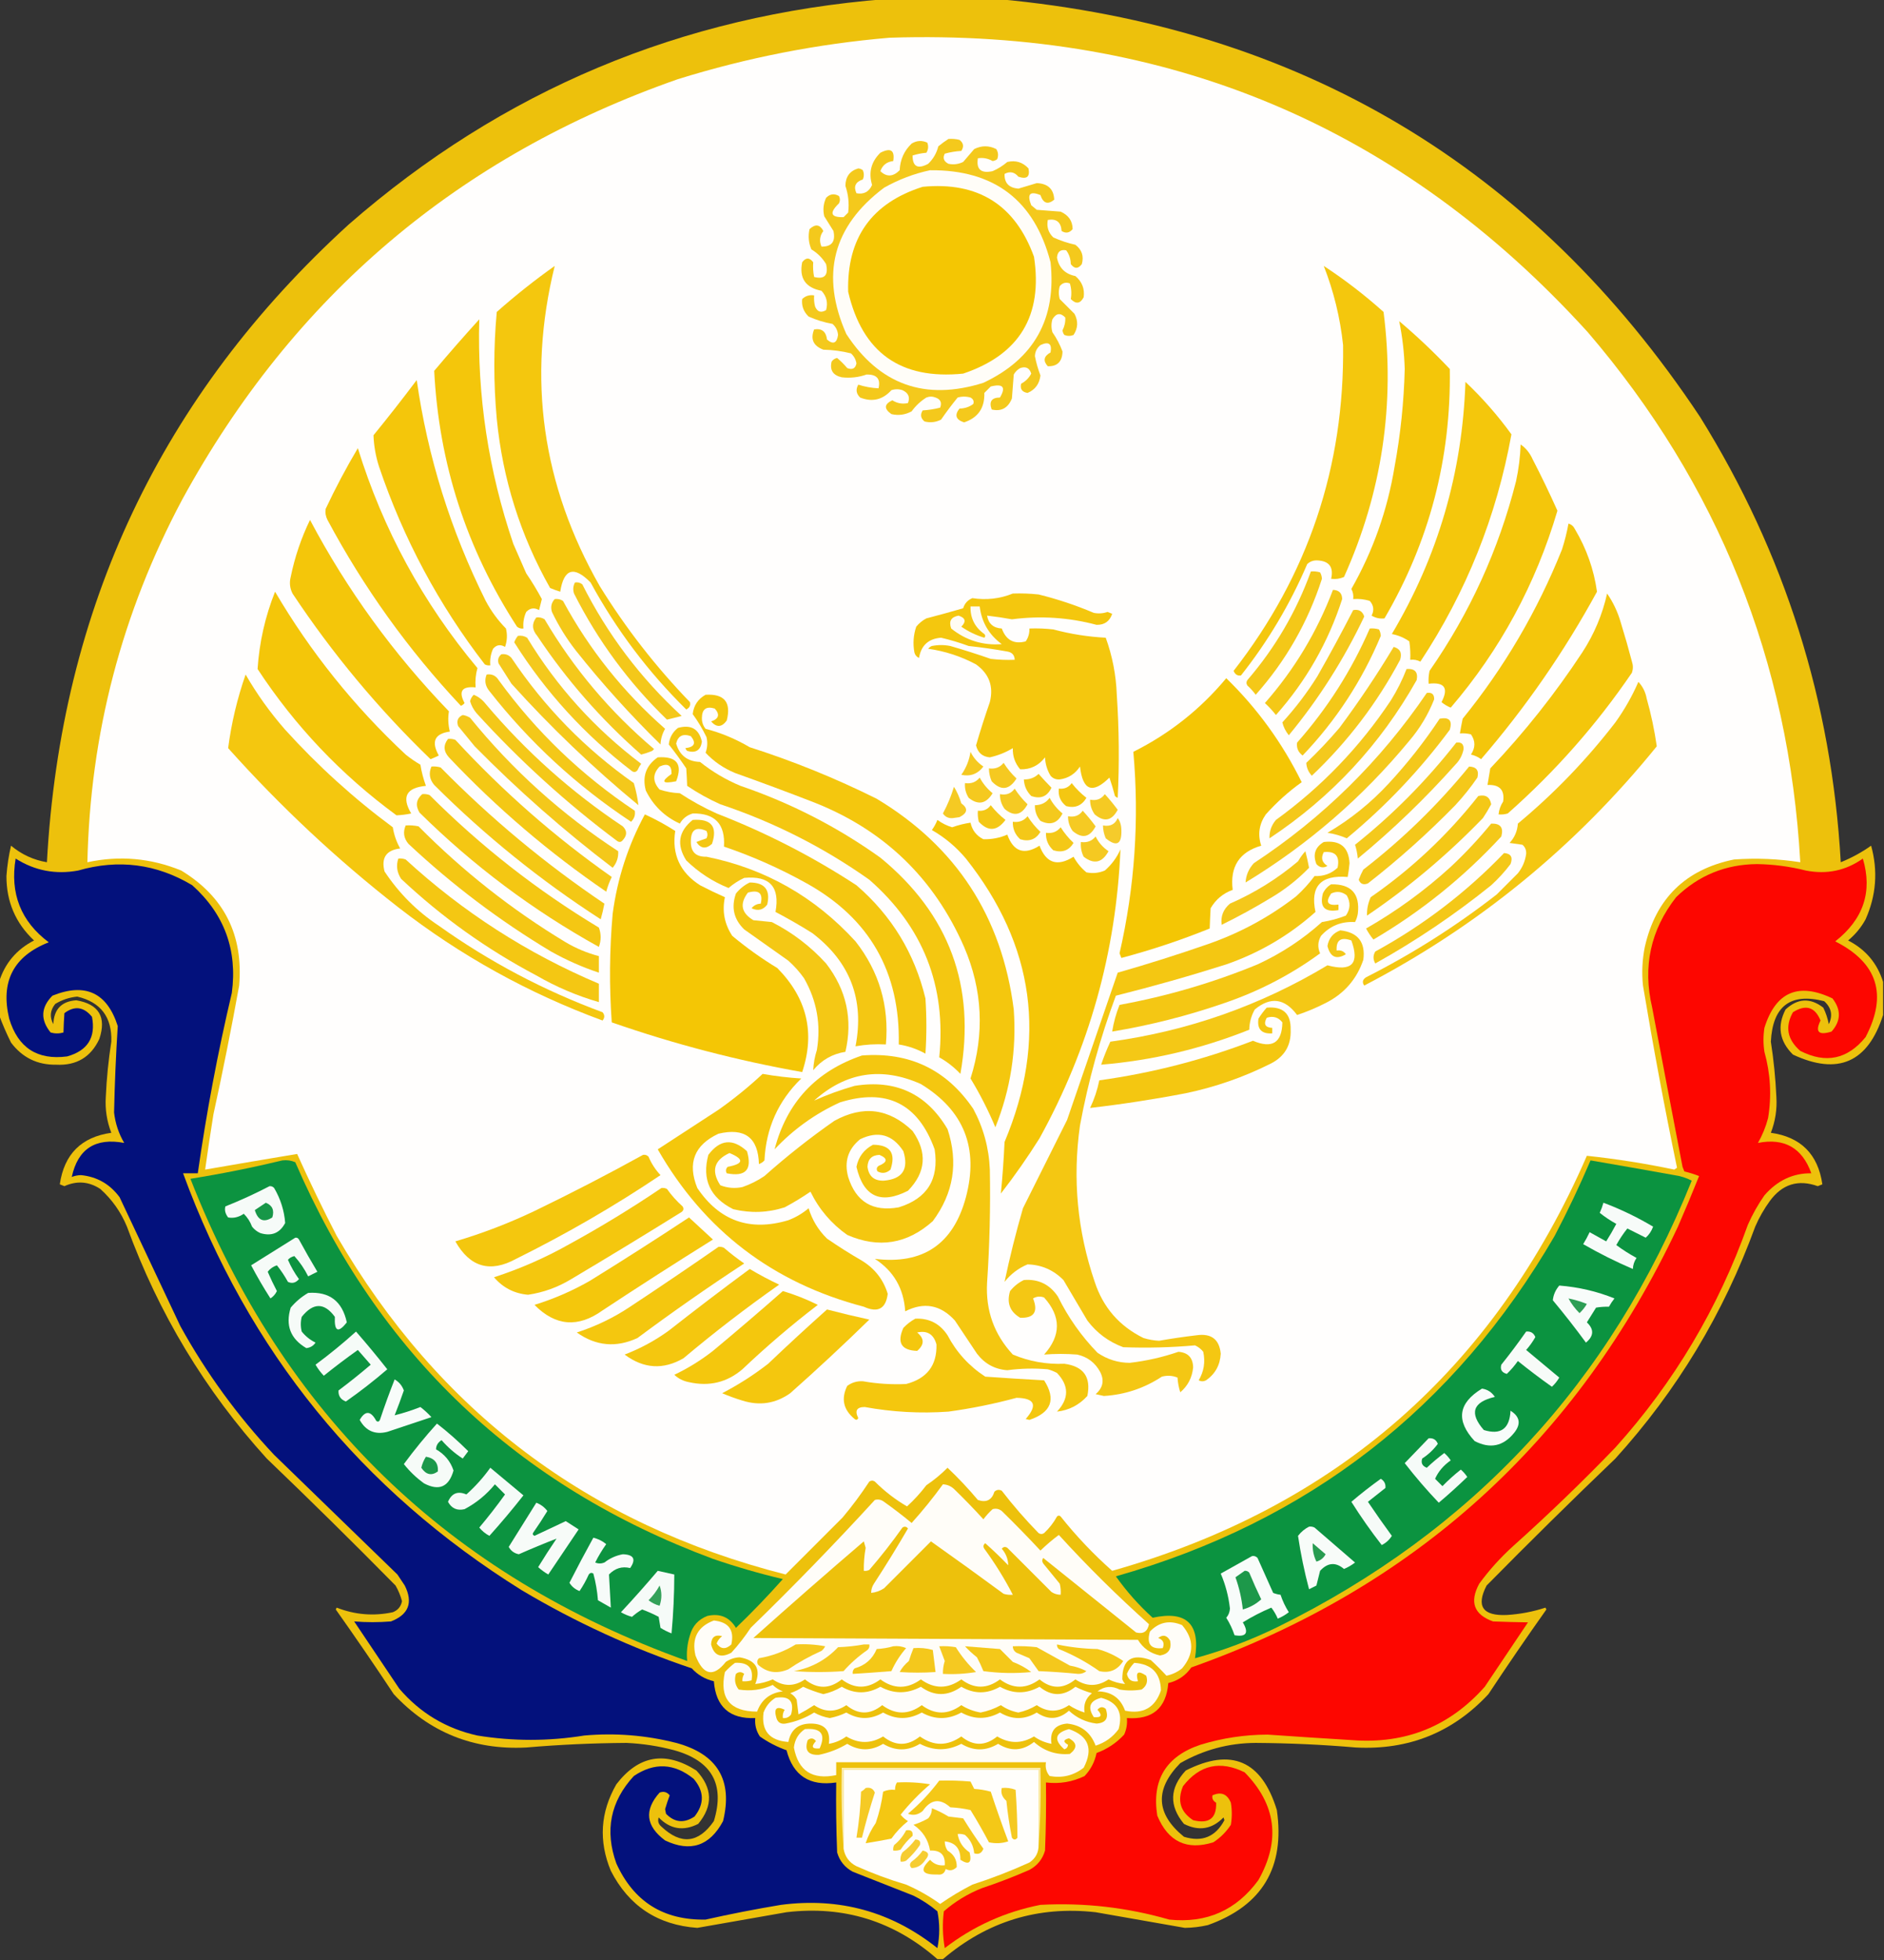 <?xml version="1.0" encoding="UTF-8"?> <svg xmlns="http://www.w3.org/2000/svg" xmlns:xlink="http://www.w3.org/1999/xlink" version="1.1" width="1024px" height="1065px" style="shape-rendering:geometricPrecision; text-rendering:geometricPrecision; image-rendering:optimizeQuality; fill-rule:evenodd; clip-rule:evenodd"><rect width="100%" height="100%" fill="#333333" stroke="none"/><g><path style="opacity:0.975" fill="#f2c50c" d="M 481.5,-0.5 C 501.833,-0.5 522.167,-0.5 542.5,-0.5C 706.254,14.593 833.421,90.259 924,226.5C 970.062,300.525 995.562,381.192 1000.5,468.5C 1006.36,466.136 1011.86,463.136 1017,459.5C 1020.78,473.176 1019.78,486.509 1014,499.5C 1011.59,503.916 1008.42,507.749 1004.5,511C 1014.02,515.902 1020.35,523.402 1023.5,533.5C 1023.5,539.5 1023.5,545.5 1023.5,551.5C 1015.29,577.272 998.959,584.439 974.5,573C 967.153,565.694 965.819,557.528 970.5,548.5C 977.098,542.368 983.931,542.035 991,547.5C 992.399,550.363 993.399,553.363 994,556.5C 996.262,551.714 995.428,547.547 991.5,544C 973.158,539.301 963.492,546.634 962.5,566C 964.047,575.947 965.047,585.947 965.5,596C 965.927,602.742 964.927,609.242 962.5,615.5C 978.787,617.787 988.12,627.12 990.5,643.5C 989.667,643.833 988.833,644.167 988,644.5C 977.391,640.702 968.725,643.369 962,652.5C 958.828,656.841 956.161,661.508 954,666.5C 936.806,713.631 911.473,755.631 878,792.5C 854.308,815.193 830.974,838.193 808,861.5C 802.187,872.743 805.854,878.076 819,877.5C 826.2,877.06 833.2,875.726 840,873.5C 840.167,873.833 840.333,874.167 840.5,874.5C 829.753,889.66 819.253,904.993 809,920.5C 789.66,941.29 765.66,950.957 737,949.5C 718.853,947.95 700.686,947.116 682.5,947C 667.814,947.087 654.147,950.754 641.5,958C 627.533,972.21 628.199,985.543 643.5,998C 653.322,1001.06 660.655,998.06 665.5,989C 665.333,988.5 665.167,988 665,987.5C 658.738,993.93 651.571,995.097 643.5,991C 635.351,981.139 635.684,971.473 644.5,962C 669.274,949.461 685.774,956.628 694,983.5C 698.509,1014.66 686.009,1035.5 656.5,1046C 652.389,1046.94 648.222,1047.44 644,1047.5C 627.853,1044.67 611.686,1041.84 595.5,1039C 564.174,1035.5 536.507,1044 512.5,1064.5C 511.5,1064.5 510.5,1064.5 509.5,1064.5C 485.952,1043.82 458.619,1035.32 427.5,1039C 411.314,1041.84 395.147,1044.67 379,1047.5C 357.471,1045.96 341.804,1035.62 332,1016.5C 325.29,1000.32 326.29,984.652 335,969.5C 347.104,953.741 361.604,951.241 378.5,962C 387.316,971.473 387.649,981.139 379.5,991C 371.429,995.097 364.262,993.93 358,987.5C 357.376,989.464 357.876,991.131 359.5,992.5C 370.146,1002.53 379.646,1001.53 388,989.5C 394.114,969.578 386.947,956.745 366.5,951C 357.981,948.735 349.315,947.402 340.5,947C 322.314,947.116 304.147,947.95 286,949.5C 257.34,950.957 233.34,941.29 214,920.5C 203.747,904.993 193.247,889.66 182.5,874.5C 182.667,874.167 182.833,873.833 183,873.5C 192.931,877.392 203.098,878.225 213.5,876C 216.265,874.903 217.931,872.903 218.5,870C 217.714,867.04 216.548,864.206 215,861.5C 192.026,838.193 168.692,815.193 145,792.5C 111.527,755.631 86.194,713.631 69,666.5C 65.721,658.557 60.888,651.723 54.5,646C 48.288,641.938 41.788,641.438 35,644.5C 34.167,644.167 33.333,643.833 32.5,643.5C 34.88,627.12 44.213,617.787 60.5,615.5C 58.073,609.242 57.073,602.742 57.5,596C 57.953,585.947 58.953,575.947 60.5,566C 60.94,552.671 54.774,544.505 42,541.5C 37.67,541.924 33.67,543.257 30,545.5C 27.213,548.967 26.88,552.634 29,556.5C 29.297,548.371 33.464,544.038 41.5,543.5C 53.767,545.612 57.934,552.612 54,564.5C 49.389,574.395 41.555,579.062 30.5,578.5C 20.322,578.661 12.155,574.661 6,566.5C 3.517,561.523 1.35,556.523 -0.5,551.5C -0.5,545.5 -0.5,539.5 -0.5,533.5C 2.649,523.402 8.982,515.902 18.5,511C 8.468,501.594 3.468,489.927 3.5,476C 3.897,470.419 4.731,464.919 6,459.5C 11.693,464.264 18.193,467.264 25.5,468.5C 33.043,330.265 87.709,214.765 189.5,122C 273.085,49.059 370.418,8.226 481.5,-0.5 Z"></path></g><g><path style="opacity:1" fill="#fffefd" d="M 483.5,20.5 C 635.089,15.576 761.589,68.91 863,180.5C 933.841,263.124 972.341,359.124 978.5,468.5C 966.57,466.629 954.57,466.129 942.5,467C 916.114,472.386 899.947,488.219 894,514.5C 892.603,521.452 892.27,528.452 893,535.5C 898.523,568.638 904.689,601.638 911.5,634.5C 911,634.833 910.5,635.167 910,635.5C 894.251,632.18 878.417,629.68 862.5,628C 812.116,743.882 726.116,819.048 604.5,853.5C 594.281,844.449 584.948,834.616 576.5,824C 575.833,823.333 575.167,823.333 574.5,824C 572.65,827.362 570.317,830.362 567.5,833C 566.5,833.667 565.5,833.667 564.5,833C 557.361,825.707 550.695,818.041 544.5,810C 543.056,809.219 541.723,809.386 540.5,810.5C 539.079,815.077 536.079,816.577 531.5,815C 526.298,808.8 520.798,802.967 515,797.5C 511.541,800.999 507.707,804.166 503.5,807C 500.299,811.197 496.799,815.03 493,818.5C 486.607,814.78 480.774,810.28 475.5,805C 474.5,804.333 473.5,804.333 472.5,805C 468.052,811.782 463.219,818.282 458,824.5C 447.6,834.9 437.267,845.233 427,855.5C 319.719,828.176 238.386,766.843 183,671.5C 175.417,656.834 168.25,642.001 161.5,627C 144.867,629.759 128.201,632.592 111.5,635.5C 112.89,625.494 114.39,615.494 116,605.5C 121.091,582.234 125.757,558.901 130,535.5C 132.325,507.981 121.825,487.148 98.5,473C 81.963,466.236 64.963,464.736 47.5,468.5C 49.005,398.806 66.171,333.14 99,271.5C 159.441,160.836 249.274,84.669 368.5,43C 406.142,31.304 444.475,23.804 483.5,20.5 Z"></path></g><g><path style="opacity:1" fill="#f4c91c" d="M 515.5,75.5 C 517.527,75.338 519.527,75.504 521.5,76C 523.698,77.67 524.032,79.67 522.5,82C 519.447,82.179 516.447,82.679 513.5,83.5C 512.287,85.851 512.953,87.684 515.5,89C 518.257,89.584 520.923,89.25 523.5,88C 525.5,85.667 527.5,83.333 529.5,81C 533.5,79 537.5,79 541.5,81C 542.576,82.726 542.743,84.559 542,86.5C 541.275,87.058 540.442,87.392 539.5,87.5C 536.972,86.058 534.305,85.558 531.5,86C 530.533,92.023 533.2,94.356 539.5,93C 542.433,91.729 545.099,90.062 547.5,88C 552.034,86.956 555.867,88.123 559,91.5C 559.934,96.083 558.1,97.583 553.5,96C 551.397,93.446 548.897,92.946 546,94.5C 545.845,99.392 548.345,102.059 553.5,102.5C 556.848,101.489 560.182,100.489 563.5,99.5C 569.575,99.746 572.742,102.746 573,108.5C 569.527,111.344 567.027,110.511 565.5,106C 559.754,103.641 558.087,105.475 560.5,111.5C 561.5,112.333 562.5,113.167 563.5,114C 567.833,114.333 572.167,114.667 576.5,115C 580.804,116.929 582.97,120.096 583,124.5C 581.267,126.602 579.267,126.935 577,125.5C 576.689,120.684 574.189,118.684 569.5,119.5C 568.814,123.287 569.814,126.454 572.5,129C 576.361,130.754 580.361,132.088 584.5,133C 588.035,135.707 589.202,139.207 588,143.5C 586,146.167 584,146.167 582,143.5C 581.955,140.666 581.121,138.166 579.5,136C 576.412,135.412 574.745,136.745 574.5,140C 575.559,145.543 578.892,148.876 584.5,150C 588.117,153.059 589.617,156.892 589,161.5C 587.174,165.037 584.84,165.371 582,162.5C 582.513,159.616 582.346,156.782 581.5,154C 579.299,153.175 577.466,153.675 576,155.5C 575.333,157.833 575.333,160.167 576,162.5C 578.64,165.14 581.306,167.806 584,170.5C 586.101,174.451 585.934,178.284 583.5,182C 581.833,182.667 580.167,182.667 578.5,182C 577.941,181.275 577.608,180.442 577.5,179.5C 578.648,177.239 579.148,174.905 579,172.5C 576.368,169.808 574.034,170.141 572,173.5C 571.333,175.833 571.333,178.167 572,180.5C 574.301,183.788 576.134,187.288 577.5,191C 577.35,196.485 574.684,199.152 569.5,199C 566.8,196.054 567.3,193.554 571,191.5C 571.857,186.734 570.023,185.401 565.5,187.5C 563.598,189.063 562.598,191.063 562.5,193.5C 563.199,197.095 564.199,200.595 565.5,204C 564.966,208.594 562.633,211.761 558.5,213.5C 555.508,213.02 554.341,211.353 555,208.5C 557.423,207.215 559.256,205.382 560.5,203C 559.553,199.928 557.553,198.928 554.5,200C 553,200.833 551.833,202 551,203.5C 550.667,207.833 550.333,212.167 550,216.5C 547.893,221.716 544.226,223.716 539,222.5C 537.456,218.188 538.956,216.022 543.5,216C 546.846,210.33 545.18,208.33 538.5,210C 537.333,211.167 536.167,212.333 535,213.5C 535.27,221.648 531.604,226.981 524,229.5C 519.514,228.044 518.68,225.544 521.5,222C 524.334,221.955 526.834,221.121 529,219.5C 529.507,218.004 529.007,216.837 527.5,216C 525.167,215.333 522.833,215.333 520.5,216C 517.32,219.898 514.32,223.898 511.5,228C 508.634,229.457 505.634,229.79 502.5,229C 500.398,227.267 500.065,225.267 501.5,223C 504.758,222.788 507.924,222.288 511,221.5C 512.033,218.783 511.2,216.949 508.5,216C 506.833,215.333 505.167,215.333 503.5,216C 500.355,217.978 497.688,220.478 495.5,223.5C 492.038,225.391 488.372,225.891 484.5,225C 480.365,222.105 480.532,219.605 485,217.5C 487.651,219.164 490.484,219.664 493.5,219C 494.748,215.818 493.748,213.485 490.5,212C 488.5,211.333 486.5,211.333 484.5,212C 479.731,217.258 474.064,218.592 467.5,216C 465.352,213.925 465.018,211.592 466.5,209C 470.019,210.138 473.686,210.804 477.5,211C 478.725,205.877 476.559,203.377 471,203.5C 466.623,205.03 462.123,205.53 457.5,205C 452.743,203.931 450.909,201.098 452,196.5C 452.739,195.426 453.739,194.759 455,194.5C 456.926,196.131 458.76,197.965 460.5,200C 463.237,201.08 464.904,200.246 465.5,197.5C 465.152,195.303 464.152,193.47 462.5,192C 457.614,190.776 452.614,190.109 447.5,190C 442.052,187.924 440.385,184.257 442.5,179C 446.646,178.297 448.98,180.13 449.5,184.5C 452.838,187.337 454.838,186.504 455.5,182C 455.297,179.594 454.297,177.594 452.5,176C 447.987,175.194 443.654,173.861 439.5,172C 436.754,169.354 435.587,166.188 436,162.5C 437.789,160.771 439.956,160.104 442.5,160.5C 442.338,162.527 442.505,164.527 443,166.5C 444.224,169.473 446.224,170.14 449,168.5C 450.098,164.495 449.265,160.995 446.5,158C 437.793,156.302 434.293,151.135 436,142.5C 438,139.833 440,139.833 442,142.5C 441.798,145.228 441.964,147.895 442.5,150.5C 448.183,151.9 450.35,149.566 449,143.5C 447,140.167 444.333,137.5 441,135.5C 439.496,131.961 439.163,128.295 440,124.5C 443.146,121.568 445.646,121.902 447.5,125.5C 445.531,128.168 445.198,131.001 446.5,134C 452.075,134.077 454.242,131.243 453,125.5C 451.333,122.833 449.667,120.167 448,117.5C 447.183,114.036 447.517,110.702 449,107.5C 451.075,105.352 453.408,105.018 456,106.5C 456.667,107.833 456.667,109.167 456,110.5C 450.61,115.678 451.444,118.178 458.5,118C 459.333,117.167 460.167,116.333 461,115.5C 461.612,110.561 461.112,105.727 459.5,101C 459.555,96.024 461.889,92.857 466.5,91.5C 467.442,91.608 468.275,91.942 469,92.5C 469.667,94.167 469.667,95.833 469,97.5C 464.978,98.815 463.811,101.315 465.5,105C 469.493,105.753 472.326,104.253 474,100.5C 471.981,93.743 473.481,87.909 478.5,83C 484.09,80.124 486.423,81.624 485.5,87.5C 481.974,87.918 479.641,89.751 478.5,93C 481.883,96.267 485.383,96.1 489,92.5C 489.251,86.74 491.417,81.906 495.5,78C 498.289,76.336 501.123,76.17 504,77.5C 504.743,79.441 504.576,81.274 503.5,83C 500.905,83.226 498.405,83.726 496,84.5C 496.013,90.55 498.846,92.05 504.5,89C 507.231,86.374 509.064,83.207 510,79.5C 511.812,78.023 513.645,76.69 515.5,75.5 Z"></path></g><g><path style="opacity:1" fill="#fffdf8" d="M 505.5,92.5 C 540.407,92.189 562.241,108.856 571,142.5C 574.276,173.129 562.109,194.963 534.5,208C 502.893,217.937 478.06,209.104 460,181.5C 445.803,149.451 452.636,122.951 480.5,102C 488.472,97.515 496.805,94.348 505.5,92.5 Z"></path></g><g><path style="opacity:1" fill="#f4c603" d="M 501.5,101.5 C 531.598,98.621 551.765,111.287 562,139.5C 566.9,171.549 554.067,192.715 523.5,203C 489.516,206.439 468.683,191.606 461,158.5C 460.258,129.299 473.758,110.299 501.5,101.5 Z"></path></g><g><path style="opacity:1" fill="#f4c70e" d="M 301.5,144.5 C 286.438,205.57 294.605,263.57 326,318.5C 340.041,341.217 356.374,362.217 375,381.5C 375.436,383.296 374.769,384.629 373,385.5C 352.284,365.108 334.951,342.108 321,316.5C 311.974,307.294 306.474,308.961 304.5,321.5C 302.618,320.907 300.785,320.24 299,319.5C 282.86,290.96 273.193,260.293 270,227.5C 268.234,208.147 268.234,188.813 270,169.5C 280.114,160.545 290.614,152.212 301.5,144.5 Z"></path></g><g><path style="opacity:1" fill="#f4c70d" d="M 719.5,144.5 C 730.904,151.968 741.738,160.301 752,169.5C 758.35,219.517 751.183,267.517 730.5,313.5C 728.257,314.474 725.924,314.808 723.5,314.5C 724.951,308.125 722.451,304.792 716,304.5C 713.855,304.396 712.021,305.063 710.5,306.5C 701.152,328.325 689.152,348.491 674.5,367C 672.609,367.309 671.275,366.475 670.5,364.5C 710.974,312.581 730.807,253.581 730,187.5C 728.42,172.676 724.92,158.343 719.5,144.5 Z"></path></g><g><path style="opacity:1" fill="#f4c60b" d="M 260.5,173.5 C 259.323,215.08 265.489,255.747 279,295.5C 281.333,300.833 283.667,306.167 286,311.5C 289.1,316.038 291.933,320.705 294.5,325.5C 294,327.5 293.5,329.5 293,331.5C 290.408,330.018 288.075,330.352 286,332.5C 284.711,335.351 284.211,338.351 284.5,341.5C 283.178,341.67 282.011,341.337 281,340.5C 253.573,298.217 238.573,251.884 236,201.5C 244.003,191.999 252.17,182.666 260.5,173.5 Z"></path></g><g><path style="opacity:1" fill="#f4c609" d="M 760.5,174.5 C 770.1,182.596 779.266,191.263 788,200.5C 788.739,249.049 776.905,294.216 752.5,336C 750.049,336.306 747.716,335.806 745.5,334.5C 746.983,331.589 746.65,328.922 744.5,326.5C 741.579,325.593 738.579,325.26 735.5,325.5C 735.739,323.533 735.406,321.699 734.5,320C 746.289,299.303 754.123,277.136 758,253.5C 761.232,235.978 763.065,218.311 763.5,200.5C 763.248,191.737 762.248,183.07 760.5,174.5 Z"></path></g><g><path style="opacity:1" fill="#f4c60b" d="M 226.5,206.5 C 232.46,248.28 244.96,288.28 264,326.5C 266.934,332.033 270.6,337.033 275,341.5C 275.824,344.882 275.657,348.216 274.5,351.5C 272.031,349.993 269.865,350.327 268,352.5C 266.711,355.351 266.211,358.351 266.5,361.5C 265.448,361.649 264.448,361.483 263.5,361C 238.432,328.526 219.266,292.693 206,253.5C 204.215,247.916 203.215,242.249 203,236.5C 211.072,226.606 218.905,216.606 226.5,206.5 Z"></path></g><g><path style="opacity:1" fill="#f4c70c" d="M 796.5,207.5 C 805.726,216.226 814.059,225.726 821.5,236C 813.401,280.652 796.901,321.819 772,359.5C 770.301,358.594 768.467,358.261 766.5,358.5C 766.665,355.15 766.498,351.817 766,348.5C 763.158,346.494 759.992,345.161 756.5,344.5C 781.543,302.36 794.876,256.693 796.5,207.5 Z"></path></g><g><path style="opacity:1" fill="#f4c60b" d="M 826.5,241.5 C 829.346,243.475 831.513,246.141 833,249.5C 837.759,258.686 842.259,268.019 846.5,277.5C 834.674,317.502 815.341,353.169 788.5,384.5C 786.668,383.752 785.001,382.752 783.5,381.5C 787.489,373.817 785.156,370.483 776.5,371.5C 776.337,369.143 776.503,366.81 777,364.5C 798.85,333.123 814.517,298.79 824,261.5C 825.442,254.904 826.276,248.237 826.5,241.5 Z"></path></g><g><path style="opacity:1" fill="#f4c60b" d="M 194.5,243.5 C 208.178,287.69 229.844,327.523 259.5,363C 258.544,366.394 258.211,369.894 258.5,373.5C 251.06,372.753 249.06,375.587 252.5,382C 251.975,382.692 251.308,383.192 250.5,383.5C 221.907,353.064 197.74,319.397 178,282.5C 177.009,280.553 176.675,278.553 177,276.5C 182.337,265.156 188.17,254.156 194.5,243.5 Z"></path></g><g><path style="opacity:1" fill="#f4c60a" d="M 168.5,282.5 C 188.658,320.538 213.825,355.205 244,386.5C 243.409,390.113 243.576,393.78 244.5,397.5C 236.249,398.62 234.249,402.953 238.5,410.5C 237.009,411.244 235.509,411.91 234,412.5C 205.685,385.166 180.685,355.166 159,322.5C 157.543,319.634 157.21,316.634 158,313.5C 160.213,302.693 163.713,292.36 168.5,282.5 Z"></path></g><g><path style="opacity:1" fill="#f4c60b" d="M 852.5,284.5 C 854.074,284.937 855.241,285.937 856,287.5C 862.319,298.112 866.319,309.446 868,321.5C 850.207,354.099 829.207,384.432 805,412.5C 803.352,411.283 801.519,410.45 799.5,410C 801.975,406.232 801.975,402.565 799.5,399C 797.527,398.505 795.527,398.338 793.5,398.5C 793.933,395.834 794.433,393.168 795,390.5C 817.58,362.697 835.58,332.03 849,298.5C 850.485,293.892 851.652,289.226 852.5,284.5 Z"></path></g><g><path style="opacity:1" fill="#f4c818" d="M 712.5,310.5 C 714.199,310.34 715.866,310.506 717.5,311C 718.097,312.062 718.43,313.228 718.5,314.5C 710.862,338.122 698.862,359.122 682.5,377.5C 681.185,375.684 679.685,374.017 678,372.5C 677.333,371.5 677.333,370.5 678,369.5C 693.098,351.976 704.598,332.309 712.5,310.5 Z"></path></g><g><path style="opacity:1" fill="#f4c81a" d="M 312.5,316.5 C 313.978,316.238 315.311,316.571 316.5,317.5C 330.144,344.641 348.144,368.475 370.5,389C 367.735,389.743 365.069,390.41 362.5,391C 341.779,370.958 324.945,348.125 312,322.5C 311.322,320.402 311.489,318.402 312.5,316.5 Z"></path></g><g><path style="opacity:1" fill="#f4c817" d="M 724.5,320.5 C 727.78,320.627 729.447,322.294 729.5,325.5C 721.878,349.086 709.878,370.086 693.5,388.5C 691.684,386.183 689.684,384.016 687.5,382C 703.531,363.78 715.864,343.28 724.5,320.5 Z"></path></g><g><path style="opacity:1" fill="#f4c609" d="M 149.5,321.5 C 168.745,354.277 192.412,383.777 220.5,410C 223.029,412.029 225.696,413.862 228.5,415.5C 229.137,419.465 230.137,423.298 231.5,427C 220.834,428.003 218.167,433.003 223.5,442C 220.779,442.568 218.112,442.901 215.5,443C 185.497,420.999 160.33,394.499 140,363.5C 140.947,349.042 144.114,335.042 149.5,321.5 Z"></path></g><g><path style="opacity:1" fill="#f4c70e" d="M 550.5,322.5 C 555.179,322.334 559.845,322.501 564.5,323C 574.762,325.532 584.762,328.865 594.5,333C 597.022,333.499 599.522,333.332 602,332.5C 602.833,332.833 603.667,333.167 604.5,333.5C 603.152,337.592 600.319,339.592 596,339.5C 580.881,335.481 565.548,334.481 550,336.5C 545.523,335.679 541.023,335.012 536.5,334.5C 537.238,338.898 539.904,341.232 544.5,341.5C 546.803,347.835 551.137,350.169 557.5,348.5C 558.944,346.392 559.61,344.059 559.5,341.5C 563.846,341.334 568.179,341.501 572.5,342C 581.887,344.512 591.387,346.012 601,346.5C 604.612,356.501 606.612,366.835 607,377.5C 608.256,396.169 608.423,414.835 607.5,433.5C 606.914,433.291 606.414,432.957 606,432.5C 605.125,429.117 604.125,425.784 603,422.5C 593.818,431.588 588.485,429.588 587,416.5C 584.33,420.522 580.663,422.855 576,423.5C 573.966,423.646 572.299,422.98 571,421.5C 569.154,418.431 568.154,415.098 568,411.5C 564.527,416.012 560.027,418.178 554.5,418C 551.68,414.708 550.347,410.875 550.5,406.5C 546.678,408.821 542.511,410.487 538,411.5C 533.995,411.167 531.495,409.001 530.5,405C 532.802,397.094 535.302,389.261 538,381.5C 540.144,372.956 537.644,366.123 530.5,361C 522.338,356.626 513.671,353.793 504.5,352.5C 505.025,351.808 505.692,351.308 506.5,351C 509.833,350.333 513.167,350.333 516.5,351C 523.895,353.132 531.228,355.465 538.5,358C 542.821,358.499 547.154,358.666 551.5,358.5C 551.439,355.95 550.106,354.45 547.5,354C 540.537,352.755 533.537,351.755 526.5,351C 521.575,349.191 516.575,347.691 511.5,346.5C 504.641,347.025 500.641,350.691 499.5,357.5C 498.201,356.91 497.368,355.91 497,354.5C 496.121,349.713 496.455,345.047 498,340.5C 499.543,338.622 501.376,337.122 503.5,336C 510.211,334.262 516.878,332.429 523.5,330.5C 524.301,327.867 525.967,326.033 528.5,325C 536.15,326.167 543.483,325.333 550.5,322.5 Z"></path></g><g><path style="opacity:1" fill="#f4c60b" d="M 873.5,322.5 C 876.84,327.312 879.34,332.645 881,338.5C 883.155,345.455 885.155,352.455 887,359.5C 887.667,361.5 887.667,363.5 887,365.5C 867.79,393.722 845.29,419.222 819.5,442C 817.866,442.494 816.199,442.66 814.5,442.5C 814.755,439.984 815.589,437.65 817,435.5C 817.892,429.22 815.059,426.22 808.5,426.5C 808.998,423.513 809.498,420.513 810,417.5C 828.569,397.939 845.236,376.939 860,354.5C 866.441,344.623 870.941,333.956 873.5,322.5 Z"></path></g><g><path style="opacity:1" fill="#f4c818" d="M 301.5,325.5 C 303.144,325.286 304.644,325.62 306,326.5C 320.315,352.937 338.815,376.104 361.5,396C 359.98,398.596 359.147,401.429 359,404.5C 342.557,388.396 327.223,371.396 313,353.5C 307.915,347.003 303.582,340.003 300,332.5C 299.167,329.829 299.667,327.496 301.5,325.5 Z"></path></g><g><path style="opacity:1" fill="#fffcf3" d="M 527.5,329.5 C 529.167,329.5 530.833,329.5 532.5,329.5C 533.522,338.04 537.522,344.874 544.5,350C 534.201,350.789 525.034,347.955 517,341.5C 515.582,337.558 516.916,335.225 521,334.5C 524.78,335.718 525.28,337.718 522.5,340.5C 526.357,343.179 530.524,345.179 535,346.5C 535.667,345.833 535.667,345.167 535,344.5C 529.819,340.805 527.319,335.805 527.5,329.5 Z"></path></g><g><path style="opacity:1" fill="#f4c81b" d="M 735.5,331.5 C 738.571,330.925 740.571,332.091 741.5,335C 730.462,358.26 716.795,379.76 700.5,399.5C 698.732,397.298 697.565,394.965 697,392.5C 704.101,384.735 710.434,376.401 716,367.5C 722.767,355.633 729.267,343.633 735.5,331.5 Z"></path></g><g><path style="opacity:1" fill="#f4c81b" d="M 291.5,335.5 C 293.144,335.286 294.644,335.62 296,336.5C 311.819,363.325 331.652,386.825 355.5,407C 355.167,407.333 354.833,407.667 354.5,408C 352.408,408.851 350.408,409.518 348.5,410C 326.744,390.92 307.911,369.42 292,345.5C 289.138,342.147 288.971,338.813 291.5,335.5 Z"></path></g><g><path style="opacity:1" fill="#f4c818" d="M 744.5,341.5 C 746.199,341.34 747.866,341.506 749.5,342C 750.097,343.062 750.43,344.228 750.5,345.5C 740.347,369.811 726.18,391.478 708,410.5C 705.591,408.691 704.591,406.358 705,403.5C 721.446,384.945 734.613,364.278 744.5,341.5 Z"></path></g><g><path style="opacity:1" fill="#f4c91d" d="M 281.5,345.5 C 283.288,345.215 284.955,345.548 286.5,346.5C 302.716,373.223 323.383,396.056 348.5,415C 347.707,416.085 347.04,417.252 346.5,418.5C 345.635,419.583 344.635,419.749 343.5,419C 317.898,399.405 296.565,376.072 279.5,349C 279.978,347.697 280.645,346.531 281.5,345.5 Z"></path></g><g><path style="opacity:1" fill="#f4c91d" d="M 757.5,351.5 C 761.009,352.474 762.176,354.807 761,358.5C 748.452,382.058 732.452,403.058 713,421.5C 711.126,419.431 710.126,417.098 710,414.5C 716.31,408.522 722.31,402.188 728,395.5C 738.613,381.248 748.447,366.581 757.5,351.5 Z"></path></g><g><path style="opacity:1" fill="#f4c81b" d="M 272.5,355.5 C 274.722,355.178 276.556,355.845 278,357.5C 295.936,384.27 318.103,406.936 344.5,425.5C 345.677,429.504 346.51,433.504 347,437.5C 322.379,417.212 299.379,395.212 278,371.5C 275.667,367.833 273.333,364.167 271,360.5C 270.387,358.505 270.887,356.838 272.5,355.5 Z"></path></g><g><path style="opacity:1" fill="#f4c81b" d="M 764.5,363.5 C 769,363.164 770.833,365.164 770,369.5C 750.285,404.551 723.618,433.218 690,455.5C 689.856,451.768 691.023,448.435 693.5,445.5C 718.273,427.562 739.106,405.895 756,380.5C 759.374,375.086 762.207,369.419 764.5,363.5 Z"></path></g><g><path style="opacity:1" fill="#f4c819" d="M 264.5,366.5 C 267.325,366.081 269.491,367.081 271,369.5C 291.459,397.627 316.126,421.294 345,440.5C 345.418,442.788 344.751,444.788 343,446.5C 313.522,427.024 287.855,403.357 266,375.5C 263.708,372.696 263.208,369.696 264.5,366.5 Z"></path></g><g><path style="opacity:1" fill="#f4c70f" d="M 133.5,366.5 C 139.64,377.155 146.807,387.155 155,396.5C 172.856,416.2 192.356,433.866 213.5,449.5C 214.151,453.587 215.484,457.421 217.5,461C 209.927,461.911 207.094,466.077 209,473.5C 216.833,485.333 226.667,495.167 238.5,503C 265.983,522.577 295.65,538.244 327.5,550C 328.747,551.494 328.747,552.994 327.5,554.5C 287.18,539.681 250.18,519.181 216.5,493C 183.203,467.045 152.37,438.211 124,406.5C 125.773,392.878 128.94,379.545 133.5,366.5 Z"></path></g><g><path style="opacity:1" fill="#f4c604" d="M 666.5,368.5 C 683.325,384.857 696.991,403.691 707.5,425C 700.467,430.022 693.967,435.855 688,442.5C 684.348,447.747 683.514,453.414 685.5,459.5C 673.598,462.939 668.431,470.939 670,483.5C 664.782,485.386 660.782,488.719 658,493.5C 657.785,497.285 657.619,500.952 657.5,504.5C 641.836,510.832 625.836,516.166 609.5,520.5C 609.167,519.667 608.833,518.833 608.5,518C 616.781,481.895 619.281,445.395 616,408.5C 635.659,398.668 652.492,385.335 666.5,368.5 Z"></path></g><g><path style="opacity:1" fill="#f4c712" d="M 890.5,370.5 C 892.837,372.965 894.337,375.965 895,379.5C 897.41,388.048 899.243,396.715 900.5,405.5C 856.412,459.939 803.412,503.273 741.5,535.5C 740.246,533.741 740.579,532.241 742.5,531C 767.688,518.249 791.355,503.249 813.5,486C 817.333,482.167 821.167,478.333 825,474.5C 827.464,471.407 828.964,467.907 829.5,464C 829.646,461.966 828.98,460.299 827.5,459C 825.167,458.667 822.833,458.333 820.5,458C 823.227,455.044 824.727,451.544 825,447.5C 844.685,431.148 862.351,412.815 878,392.5C 882.952,385.595 887.118,378.261 890.5,370.5 Z"></path></g><g><path style="opacity:1" fill="#f4c91c" d="M 775.5,376.5 C 778.243,376.077 779.576,377.244 779.5,380C 776.254,388.248 771.754,395.748 766,402.5C 740.567,433.281 710.9,458.948 677,479.5C 677.221,475.546 678.721,472.046 681.5,469C 718.983,444.35 750.316,413.517 775.5,376.5 Z"></path></g><g><path style="opacity:1" fill="#f4c819" d="M 257.5,377.5 C 260.056,378.543 262.223,380.21 264,382.5C 285.754,408.261 310.587,430.428 338.5,449C 340.908,451.369 340.908,453.869 338.5,456.5C 337.635,457.583 336.635,457.749 335.5,457C 307.854,436.362 282.354,413.195 259,387.5C 257.367,385.547 256.201,383.38 255.5,381C 255.862,379.566 256.528,378.399 257.5,377.5 Z"></path></g><g><path style="opacity:1" fill="#f4c81b" d="M 251.5,388.5 C 252.922,388.709 254.255,389.209 255.5,390C 278.598,418.437 305.431,442.604 336,462.5C 336.216,465.853 335.216,468.853 333,471.5C 306.517,451.361 281.517,429.361 258,405.5C 255,401.833 252,398.167 249,394.5C 248.034,391.66 248.867,389.66 251.5,388.5 Z"></path></g><g><path style="opacity:1" fill="#f4c81b" d="M 782.5,390.5 C 787.675,389.507 789.509,391.507 788,396.5C 771.78,418.39 753.113,438.056 732,455.5C 728.675,454.056 725.175,453.056 721.5,452.5C 733.962,445.215 745.128,436.215 755,425.5C 765.14,414.529 774.307,402.862 782.5,390.5 Z"></path></g><g><path style="opacity:1" fill="#f4c70e" d="M 383.5,377.5 C 393.7,376.89 397.533,381.557 395,391.5C 392.321,395.217 389.488,395.384 386.5,392C 390.732,390.56 391.399,388.227 388.5,385C 383.92,383.585 381.586,385.251 381.5,390C 381.439,392.261 382.106,394.261 383.5,396C 391.82,398.148 399.82,401.481 407.5,406C 431.222,413.573 454.222,422.907 476.5,434C 519.735,459.954 544.568,498.121 551,548.5C 552.578,570.608 549.245,591.941 541,612.5C 537.125,603.248 532.625,594.415 527.5,586C 535.213,561.682 534.047,537.848 524,514.5C 507.65,477.15 480.483,450.984 442.5,436C 428.244,430.47 413.911,425.137 399.5,420C 393.284,417.424 387.951,413.757 383.5,409C 384.517,406.213 384.684,403.38 384,400.5C 381.81,396.016 379.31,391.849 376.5,388C 377.056,383.284 379.389,379.784 383.5,377.5 Z"></path></g><g><path style="opacity:1" fill="#f4c815" d="M 243.5,401.5 C 244.873,401.343 246.207,401.51 247.5,402C 273.29,429.971 301.623,454.804 332.5,476.5C 331.252,479.07 330.252,481.737 329.5,484.5C 298.45,463.293 269.95,438.96 244,411.5C 241.053,408.217 240.887,404.883 243.5,401.5 Z"></path></g><g><path style="opacity:1" fill="#f4c91c" d="M 791.5,403.5 C 794.243,403.077 795.576,404.244 795.5,407C 794.87,410.296 793.37,413.13 791,415.5C 774.6,433.901 756.934,450.901 738,466.5C 737.774,463.905 737.274,461.405 736.5,459C 757.04,442.627 775.373,424.127 791.5,403.5 Z"></path></g><g><path style="opacity:1" fill="#f5c91f" d="M 527.5,408.5 C 529.065,411.738 531.398,414.405 534.5,416.5C 531.46,420.519 527.46,422.019 522.5,421C 525.146,417.211 526.812,413.044 527.5,408.5 Z"></path></g><g><path style="opacity:1" fill="#f4c711" d="M 368.5,395.5 C 375.6,393.557 379.933,396.057 381.5,403C 380.793,407.691 378.126,409.357 373.5,408C 373.043,407.586 372.709,407.086 372.5,406.5C 377.52,405.911 378.52,403.744 375.5,400C 371.195,398.461 368.528,399.794 367.5,404C 369.374,410.446 373.708,413.779 380.5,414C 387.174,419.341 394.507,423.675 402.5,427C 429.837,436.334 455.17,449.334 478.5,466C 515.937,496.702 530.437,535.868 522,583.5C 518.62,579.897 514.787,576.897 510.5,574.5C 514.43,535.79 501.764,503.624 472.5,478C 447.617,460.391 420.617,446.725 391.5,437C 385.178,434.174 379.178,430.841 373.5,427C 373.382,423.97 373.215,420.803 373,417.5C 369.966,412.981 366.799,408.648 363.5,404.5C 363.904,400.771 365.571,397.771 368.5,395.5 Z"></path></g><g><path style="opacity:1" fill="#f4c710" d="M 357.5,411.5 C 367.834,410.809 371.168,415.143 367.5,424.5C 359.853,426.059 359.02,424.726 365,420.5C 365.118,415.81 362.951,414.476 358.5,416.5C 354.661,420.553 354.661,424.719 358.5,429C 362.046,430.174 365.713,430.84 369.5,431C 375.846,435.174 382.512,438.841 389.5,442C 416.273,452.386 441.607,465.386 465.5,481C 484.588,497.434 497.088,517.934 503,542.5C 503.667,552.5 503.667,562.5 503,572.5C 498.477,569.993 493.644,568.326 488.5,567.5C 489.309,528.186 472.642,499.02 438.5,480C 424.12,471.977 409.12,465.311 393.5,460C 394.263,447.766 388.597,441.766 376.5,442C 373.424,442.911 371.091,444.744 369.5,447.5C 361.195,443.695 355.028,437.695 351,429.5C 349.003,421.854 351.17,415.854 357.5,411.5 Z"></path></g><g><path style="opacity:1" fill="#f5c921" d="M 545.5,414.5 C 547.482,417.636 549.816,420.47 552.5,423C 548.542,429.289 544.042,429.789 539,424.5C 538.023,422.26 537.523,419.927 537.5,417.5C 540.831,417.982 543.497,416.982 545.5,414.5 Z"></path></g><g><path style="opacity:1" fill="#f4c815" d="M 234.5,416.5 C 236.199,416.34 237.866,416.506 239.5,417C 266.825,444.781 296.491,469.447 328.5,491C 327.972,493.862 327.305,496.696 326.5,499.5C 293.784,478.384 263.618,454.05 236,426.5C 233.437,423.456 232.937,420.123 234.5,416.5 Z"></path></g><g><path style="opacity:1" fill="#f4c81a" d="M 798.5,416.5 C 802.487,416.652 803.987,418.652 803,422.5C 799.38,427.789 795.38,432.789 791,437.5C 776.06,452.779 760.227,466.945 743.5,480C 741.075,480.986 739.409,480.319 738.5,478C 739.196,476.107 740.03,474.274 741,472.5C 762.299,456.034 781.466,437.367 798.5,416.5 Z"></path></g><g><path style="opacity:1" fill="#f4c818" d="M 564.5,420.5 C 566.692,422.981 569.025,425.481 571.5,428C 569.223,432.803 565.556,434.303 560.5,432.5C 558.009,430.033 556.676,427.033 556.5,423.5C 559.649,423.585 562.316,422.585 564.5,420.5 Z"></path></g><g><path style="opacity:1" fill="#f5c91f" d="M 532.5,422.5 C 534.21,425.723 536.543,428.556 539.5,431C 535.978,436.787 531.645,437.62 526.5,433.5C 524.945,431.057 524.278,428.39 524.5,425.5C 527.831,425.982 530.497,424.982 532.5,422.5 Z"></path></g><g><path style="opacity:1" fill="#f4c712" d="M 582.5,425.5 C 584.764,428.431 587.431,431.097 590.5,433.5C 587.974,437.762 584.307,439.262 579.5,438C 576.38,435.592 575.047,432.426 575.5,428.5C 578.491,428.834 580.824,427.834 582.5,425.5 Z"></path></g><g><path style="opacity:1" fill="#f5ca23" d="M 518.5,427.5 C 520.157,430.144 521.49,433.144 522.5,436.5C 526.274,439.225 525.941,441.725 521.5,444C 520.333,444.167 519.167,444.333 518,444.5C 515.615,444.744 513.782,443.911 512.5,442C 514.986,437.379 516.986,432.545 518.5,427.5 Z"></path></g><g><path style="opacity:1" fill="#f5ca23" d="M 551.5,428.5 C 553.461,431.556 555.794,434.389 558.5,437C 555.234,442.987 551.067,443.82 546,439.5C 544.293,437.091 543.46,434.425 543.5,431.5C 546.942,432.172 549.609,431.172 551.5,428.5 Z"></path></g><g><path style="opacity:1" fill="#f4c713" d="M 229.5,431.5 C 230.873,431.343 232.207,431.51 233.5,432C 261.322,459.844 291.989,483.844 325.5,504C 326.791,507.455 326.791,510.955 325.5,514.5C 289.692,494.669 257.192,470.336 228,441.5C 225.729,437.697 226.229,434.363 229.5,431.5 Z"></path></g><g><path style="opacity:1" fill="#f5ca23" d="M 600.5,431.5 C 602.928,434.148 605.261,436.981 607.5,440C 604.305,446.009 600.138,446.842 595,442.5C 593.293,440.091 592.46,437.425 592.5,434.5C 595.942,435.172 598.609,434.172 600.5,431.5 Z"></path></g><g><path style="opacity:1" fill="#f4c817" d="M 803.5,432.5 C 807.459,431.578 809.792,433.078 810.5,437C 809.132,439.567 807.632,442.067 806,444.5C 786.757,464.422 765.757,482.089 743,497.5C 742.888,494.06 743.555,490.726 745,487.5C 767.217,472.118 786.717,453.785 803.5,432.5 Z"></path></g><g><path style="opacity:1" fill="#f4c91d" d="M 570.5,433.5 C 572.237,436.746 574.571,439.579 577.5,442C 574.839,447.33 570.839,448.663 565.5,446C 563.415,443.581 562.415,440.747 562.5,437.5C 565.921,437.482 568.588,436.149 570.5,433.5 Z"></path></g><g><path style="opacity:1" fill="#f4c816" d="M 538.5,437.5 C 540.737,440.404 543.403,443.07 546.5,445.5C 541.94,451.629 537.107,451.962 532,446.5C 531.505,444.527 531.338,442.527 531.5,440.5C 534.491,440.834 536.824,439.834 538.5,437.5 Z"></path></g><g><path style="opacity:1" fill="#f5ca23" d="M 588.5,440.5 C 590.928,443.148 593.261,445.981 595.5,449C 592.305,455.009 588.138,455.842 583,451.5C 581.293,449.091 580.46,446.425 580.5,443.5C 583.942,444.172 586.609,443.172 588.5,440.5 Z"></path></g><g><path style="opacity:1" fill="#f4c605" d="M 350.5,442.5 C 356.186,445.094 361.686,448.094 367,451.5C 365.085,464.176 369.585,474.01 380.5,481C 384.954,483.311 389.454,485.478 394,487.5C 392.414,495.039 393.747,502.039 398,508.5C 405.726,514.947 413.893,520.78 422.5,526C 438.633,542.378 443.133,561.211 436,582.5C 400.778,576.259 366.278,567.259 332.5,555.5C 331.103,535.826 331.269,516.16 333,496.5C 335.537,477.391 341.37,459.391 350.5,442.5 Z"></path></g><g><path style="opacity:1" fill="#f4c818" d="M 558.5,443.5 C 560.482,446.636 562.816,449.47 565.5,452C 562.992,456.141 559.326,457.475 554.5,456C 551.712,453.477 550.379,450.31 550.5,446.5C 553.831,446.982 556.497,445.982 558.5,443.5 Z"></path></g><g><path style="opacity:1" fill="#f4c607" d="M 509.5,445.5 C 511.958,447.301 514.624,448.634 517.5,449.5C 520.828,448.317 524.162,447.483 527.5,447C 528.396,451.128 530.729,454.128 534.5,456C 538.993,456.117 543.326,455.283 547.5,453.5C 550.825,462.744 556.658,464.744 565,459.5C 568.587,469.026 574.754,471.026 583.5,465.5C 585.297,468.795 587.63,471.628 590.5,474C 593.928,474.701 597.262,474.368 600.5,473C 604.187,469.79 607.021,465.956 609,461.5C 606.637,517.286 591.97,569.619 565,618.5C 558.492,628.85 551.492,638.85 544,648.5C 544.899,639.229 545.566,629.896 546,620.5C 569.347,564.949 562.347,513.616 525,466.5C 519.711,460.204 513.544,455.038 506.5,451C 507.758,449.259 508.758,447.426 509.5,445.5 Z"></path></g><g><path style="opacity:1" fill="#f5cb2b" d="M 607.5,444.5 C 608.8,446.223 609.467,448.39 609.5,451C 609.746,458.793 606.913,460.293 601,455.5C 600.023,453.26 599.523,450.927 599.5,448.5C 603.39,449.223 606.056,447.89 607.5,444.5 Z"></path></g><g><path style="opacity:1" fill="#f4c714" d="M 220.5,448.5 C 222.857,448.337 225.19,448.503 227.5,449C 251.624,473.375 278.29,494.375 307.5,512C 313.188,515.347 319.188,517.847 325.5,519.5C 325.5,522.5 325.5,525.5 325.5,528.5C 316.513,525.509 307.846,521.676 299.5,517C 271.605,500.295 245.772,480.795 222,458.5C 219.437,455.456 218.937,452.123 220.5,448.5 Z"></path></g><g><path style="opacity:1" fill="#f4c819" d="M 810.5,447.5 C 815.494,447.329 817.328,449.662 816,454.5C 795.564,476.624 772.397,495.291 746.5,510.5C 744.99,508.678 743.657,506.678 742.5,504.5C 759.036,495.058 774.369,483.891 788.5,471C 796.405,463.599 803.738,455.765 810.5,447.5 Z"></path></g><g><path style="opacity:1" fill="#f4c818" d="M 576.5,449.5 C 578.482,452.636 580.816,455.47 583.5,458C 580.992,462.141 577.326,463.475 572.5,462C 569.712,459.477 568.379,456.31 568.5,452.5C 571.831,452.982 574.497,451.982 576.5,449.5 Z"></path></g><g><path style="opacity:1" fill="#f5c921" d="M 595.5,454.5 C 597.065,457.738 599.398,460.405 602.5,462.5C 599.085,468.806 594.585,469.806 589,465.5C 587.748,462.986 587.248,460.32 587.5,457.5C 590.831,457.982 593.497,456.982 595.5,454.5 Z"></path></g><g><path style="opacity:1" fill="#f4c81b" d="M 709.5,462.5 C 710.244,465.36 710.911,468.36 711.5,471.5C 705.265,477.954 698.265,483.454 690.5,488C 681.907,493.214 673.074,498.048 664,502.5C 663.383,497.892 664.883,494.059 668.5,491C 682.009,485.086 694.342,477.42 705.5,468C 706.665,466.008 707.998,464.175 709.5,462.5 Z"></path></g><g><path style="opacity:1" fill="#f4c818" d="M 817.5,463.5 C 821.225,463.78 822.392,465.78 821,469.5C 817.869,473.633 814.369,477.466 810.5,481C 790.729,496.929 769.729,511.095 747.5,523.5C 746.231,521.305 746.231,519.139 747.5,517C 773.579,502.753 796.913,484.92 817.5,463.5 Z"></path></g><g><path style="opacity:1" fill="#03117c" d="M 8.5,466.5 C 18.922,473.1 30.255,475.267 42.5,473C 64.377,466.697 85.044,469.364 104.5,481C 121.941,496.652 129.108,516.152 126,539.5C 118.353,571.901 112.186,604.568 107.5,637.5C 104.833,637.5 102.167,637.5 99.5,637.5C 134.908,734.073 196.241,809.573 283.5,864C 312.793,881.435 343.626,895.602 376,906.5C 379.251,910.077 383.251,912.41 388,913.5C 389.084,927.419 396.584,934.086 410.5,933.5C 410.16,937.131 410.994,940.464 413,943.5C 417.472,946.653 422.306,949.153 427.5,951C 431.085,964.811 440.085,970.645 454.5,968.5C 454.333,981.171 454.5,993.838 455,1006.5C 456.35,1011.18 459.183,1014.68 463.5,1017C 474.5,1021.33 485.5,1025.67 496.5,1030C 501.175,1032.34 505.508,1035.17 509.5,1038.5C 510.833,1045.17 510.833,1051.83 509.5,1058.5C 484.596,1038.69 456.262,1030.85 424.5,1035C 410.752,1037.28 397.085,1039.95 383.5,1043C 360.606,1043.42 344.439,1033.26 335,1012.5C 328.587,994.666 331.754,978.832 344.5,965C 355.61,957.49 366.444,957.99 377,966.5C 382.776,973.238 382.942,980.071 377.5,987C 371.823,990.799 366.657,990.299 362,985.5C 361.833,984.667 361.667,983.833 361.5,983C 362.28,980.321 363.113,977.821 364,975.5C 362.534,973.675 360.701,973.175 358.5,974C 350.002,983.545 351.002,992.212 361.5,1000C 375.257,1006.53 385.757,1003.03 393,989.5C 398.432,967.217 389.932,953.05 367.5,947C 351.076,942.824 334.41,941.49 317.5,943C 298.148,946.132 278.815,946.132 259.5,943C 242.473,939.238 228.306,930.738 217,917.5C 208.833,905.333 200.667,893.167 192.5,881C 199.114,881.543 205.781,881.543 212.5,881C 222.125,877.248 224.625,870.748 220,861.5C 218.667,859.5 217.333,857.5 216,855.5C 193.667,833.833 171.333,812.167 149,790.5C 129.065,769.293 112.065,745.96 98,720.5C 86.984,697.136 75.984,673.803 65,650.5C 59.712,643.36 52.712,639.36 44,638.5C 42.236,638.544 40.569,638.878 39,639.5C 42.334,624.231 51.834,618.064 67.5,621C 64.517,615.908 62.684,610.408 62,604.5C 62.337,588.816 63.003,573.15 64,557.5C 58.187,539.331 46.354,533.831 28.5,541C 22.212,547.355 21.879,554.021 27.5,561C 29.833,561.667 32.167,561.667 34.5,561C 34.583,557.638 34.75,554.138 35,550.5C 40.531,546.334 45.531,547.001 50,552.5C 52.144,563.713 47.644,570.88 36.5,574C 20.264,576.125 9.764,569.292 5,553.5C 0.167,533.33 7.334,519.497 26.5,512C 11.349,500.648 5.349,485.481 8.5,466.5 Z"></path></g><g><path style="opacity:1" fill="#f4c713" d="M 216.5,466.5 C 217.873,466.343 219.207,466.51 220.5,467C 251.558,495.535 286.558,518.035 325.5,534.5C 325.5,537.833 325.5,541.167 325.5,544.5C 313.636,541.072 302.302,536.239 291.5,530C 264.623,515.813 240.123,498.313 218,477.5C 215.725,473.986 215.225,470.319 216.5,466.5 Z"></path></g><g><path style="opacity:1" fill="#fd0600" d="M 1012.5,466.5 C 1017.85,484.447 1012.85,499.447 997.5,511.5C 1020.55,523.154 1026.05,540.487 1014,563.5C 1004.2,575.576 992.363,578.076 978.5,571C 971.438,564.882 970.105,557.882 974.5,550C 981.475,545.592 986.475,547.092 989.5,554.5C 986.448,560.704 988.448,562.704 995.5,560.5C 1000.62,554.71 1000.79,548.71 996,542.5C 977.441,533.616 965.107,538.949 959,558.5C 958.333,562.833 958.333,567.167 959,571.5C 962.317,583.383 962.984,595.383 961,607.5C 959.749,612.258 957.915,616.758 955.5,621C 969.869,618.186 979.536,623.686 984.5,637.5C 974.532,637.388 966.032,641.388 959,649.5C 955.493,654.51 952.493,659.843 950,665.5C 933.885,710.763 909.885,751.096 878,786.5C 860.107,805.061 841.607,822.894 822.5,840C 815.593,846.236 809.427,853.069 804,860.5C 798.612,870.455 801.112,877.288 811.5,881C 817.909,881.249 824.242,881.416 830.5,881.5C 822.667,893.167 814.833,904.833 807,916.5C 787.939,938.018 763.939,947.685 735,945.5C 719.665,944.567 704.332,943.567 689,942.5C 676.551,942.528 664.384,944.361 652.5,948C 633.794,954.253 625.96,967.086 629,986.5C 634.903,1000.7 645.069,1005.54 659.5,1001C 663.333,998.5 666.5,995.333 669,991.5C 669.667,987.5 669.667,983.5 669,979.5C 667.013,974.728 663.68,973.395 659,975.5C 658.655,977.201 659.322,978.534 661,979.5C 661.288,987.978 657.121,991.145 648.5,989C 641.565,984.491 639.732,978.324 643,970.5C 652.037,958.918 663.203,956.418 676.5,963C 693.647,980.468 696.147,999.968 684,1021.5C 672.003,1037.95 655.837,1045.11 635.5,1043C 612.603,1036.4 589.269,1033.73 565.5,1035C 546.284,1038.78 528.951,1046.61 513.5,1058.5C 512.336,1051.86 512.169,1045.19 513,1038.5C 519.083,1033.2 525.916,1029.04 533.5,1026C 542.323,1023.06 550.99,1019.73 559.5,1016C 563.817,1013.68 566.65,1010.18 568,1005.5C 568.5,993.171 568.667,980.838 568.5,968.5C 575.909,969.379 582.909,968.212 589.5,965C 592.85,961.468 595.016,957.301 596,952.5C 601.795,950.374 606.795,947.04 611,942.5C 612.289,939.649 612.789,936.649 612.5,933.5C 626.38,934.502 633.88,928.169 635,914.5C 640.267,913.224 644.434,910.391 647.5,906C 768.901,862.935 857.068,783.102 912,666.5C 915.98,657.376 919.814,648.209 923.5,639C 920.895,637.979 918.228,637.145 915.5,636.5C 915.167,635.667 914.833,634.833 914.5,634C 908.945,605.168 903.445,576.334 898,547.5C 892.774,525.286 897.107,505.286 911,487.5C 923.205,475.65 937.872,469.65 955,469.5C 963.979,469.643 972.812,470.81 981.5,473C 992.884,475.239 1003.22,473.073 1012.5,466.5 Z"></path></g><g><path style="opacity:1" fill="#f4c712" d="M 719.5,457.5 C 728.366,456.414 733.033,460.247 733.5,469C 733.275,471.528 732.942,474.028 732.5,476.5C 717.855,475.296 712.022,481.629 715,495.5C 700.826,508.178 684.659,517.678 666.5,524C 646.65,530.295 626.65,535.962 606.5,541C 597.973,563.918 591.473,587.418 587,611.5C 582.89,640.505 585.556,668.839 595,696.5C 599.561,710.393 608.394,720.56 621.5,727C 624.269,727.863 627.102,728.363 630,728.5C 636.807,727.305 643.64,726.305 650.5,725.5C 658.395,724.409 662.728,727.742 663.5,735.5C 663.166,741.708 660.499,746.541 655.5,750C 654.167,750.667 652.833,750.667 651.5,750C 654.363,745.219 655.196,740.052 654,734.5C 652.786,732.951 651.286,731.785 649.5,731C 636.545,732.149 623.545,732.482 610.5,732C 602.563,729.059 596.063,724.225 591,717.5C 586.667,710.167 582.333,702.833 578,695.5C 572.579,690.036 566.079,687.202 558.5,687C 553.525,689.074 549.358,692.241 546,696.5C 548.811,683.135 552.144,669.802 556,656.5C 564,640.5 572,624.5 580,608.5C 589.168,581.828 598.334,555.161 607.5,528.5C 623.947,523.803 640.281,518.636 656.5,513C 674.002,506.919 690.002,498.252 704.5,487C 708.203,483.633 711.536,479.966 714.5,476C 719.361,476.223 723.527,474.723 727,471.5C 728.329,465.166 725.829,462.332 719.5,463C 717.828,466.143 718.494,468.643 721.5,470.5C 719.276,471.78 717.276,471.447 715.5,469.5C 713.469,464.294 714.803,460.294 719.5,457.5 Z"></path></g><g><path style="opacity:1" fill="#f4c713" d="M 376.5,445.5 C 386.619,444.769 390.119,449.102 387,458.5C 383.693,461.458 380.859,461.125 378.5,457.5C 380.341,456.77 382.175,456.103 384,455.5C 384.667,454.167 384.667,452.833 384,451.5C 378.364,448.97 375.531,450.804 375.5,457C 375.328,462.822 378.161,465.656 384,465.5C 415.842,471.931 442.842,487.264 465,511.5C 477.851,527.897 483.351,546.564 481.5,567.5C 475.907,567.193 470.407,567.527 465,568.5C 469.906,543.144 462.073,522.644 441.5,507C 434.997,502.914 428.33,499.081 421.5,495.5C 424.017,481.85 418.351,475.683 404.5,477C 401.387,478.455 398.554,480.288 396,482.5C 387.325,478.999 379.659,473.999 373,467.5C 367.614,459.028 368.78,451.695 376.5,445.5 Z"></path></g><g><path style="opacity:1" fill="#f4c815" d="M 407.5,479.5 C 415.684,479.537 418.851,483.537 417,491.5C 414.773,494.458 411.94,495.125 408.5,493.5C 409.714,491.931 411.381,491.098 413.5,491C 414.799,485.311 412.466,483.311 406.5,485C 401.904,491.086 402.904,496.086 409.5,500C 412.833,500.333 416.167,500.667 419.5,501C 430.682,506.681 440.515,514.181 449,523.5C 460.091,537.86 463.591,553.86 459.5,571.5C 452.413,572.627 446.58,575.96 442,581.5C 442.167,577.812 442.834,574.145 444,570.5C 446.288,556.656 443.955,543.656 437,531.5C 434.537,528.035 431.704,524.869 428.5,522C 420.5,516.333 412.5,510.667 404.5,505C 398.834,499.499 397.334,492.999 400,485.5C 402.109,482.878 404.609,480.878 407.5,479.5 Z"></path></g><g><path style="opacity:1" fill="#f4c714" d="M 723.5,480.5 C 734.442,480.276 739.276,485.61 738,496.5C 737.727,498.101 737.227,499.601 736.5,501C 729.053,500.559 722.887,503.059 718,508.5C 716.238,511.576 716.071,514.742 717.5,518C 701.641,529.598 684.308,538.598 665.5,545C 645.585,551.895 625.251,557.062 604.5,560.5C 605.289,555.509 606.622,550.676 608.5,546C 634.288,541.292 659.288,533.959 683.5,524C 696.365,518.073 708.032,510.407 718.5,501C 722.965,500.301 727.298,499.134 731.5,497.5C 733.974,493.988 734.141,490.321 732,486.5C 729.366,484.406 726.533,484.073 723.5,485.5C 720.236,490.258 721.569,492.258 727.5,491.5C 727.5,492.5 727.5,493.5 727.5,494.5C 720,495.834 717.167,492.834 719,485.5C 720.025,483.313 721.525,481.646 723.5,480.5 Z"></path></g><g><path style="opacity:1" fill="#f4c816" d="M 728.5,505.5 C 738.088,506.589 742.255,511.922 741,521.5C 737.402,532.101 730.569,539.935 720.5,545C 715.496,547.557 710.329,549.724 705,551.5C 698.253,542.411 690.586,541.411 682,548.5C 680.084,551.898 679.084,555.565 679,559.5C 653.017,569.872 626.184,576.205 598.5,578.5C 599.941,574.231 601.607,570.064 603.5,566C 645.755,560.194 685.088,546.361 721.5,524.5C 734.751,528.087 739.084,523.587 734.5,511C 728.813,508.963 726.146,510.796 726.5,516.5C 728.665,516.116 730.332,516.783 731.5,518.5C 726.338,521.559 723.004,520.059 721.5,514C 722.227,509.779 724.56,506.945 728.5,505.5 Z"></path></g><g><path style="opacity:1" fill="#f4c711" d="M 688.5,547.5 C 697.37,546.747 701.703,550.747 701.5,559.5C 701.821,568.017 698.155,574.184 690.5,578C 675.874,585.32 660.54,590.653 644.5,594C 627.203,597.328 609.869,599.995 592.5,602C 594.783,597.199 596.45,592.199 597.5,587C 626.189,583.036 654.022,575.87 681,565.5C 691.478,569.941 696.812,566.607 697,555.5C 694.79,552.71 691.956,551.877 688.5,553C 686.65,556.466 687.65,558.299 691.5,558.5C 691.5,559.5 691.5,560.5 691.5,561.5C 685.674,561.843 683.174,559.176 684,553.5C 685.332,551.34 686.832,549.34 688.5,547.5 Z"></path></g><g><path style="opacity:1" fill="#f4c710" d="M 468.5,573.5 C 494.34,571.504 514.507,581.171 529,602.5C 534.526,612.79 537.526,623.79 538,635.5C 538.388,656.015 537.888,676.515 536.5,697C 535.675,712.065 540.341,725.065 550.5,736C 559.419,739.733 568.752,741.399 578.5,741C 588.938,742.382 593.105,748.215 591,758.5C 586.503,763.433 581.003,766.266 574.5,767C 581.106,759.928 581.106,752.928 574.5,746C 572.913,745.138 571.246,744.471 569.5,744C 562.152,743.363 554.819,743.53 547.5,744.5C 540.702,744.015 535.202,741.015 531,735.5C 527,729.5 523,723.5 519,717.5C 511.229,708.957 502.229,707.29 492,712.5C 491.236,700.124 485.736,690.624 475.5,684C 501.654,687.19 518.154,676.023 525,650.5C 532.098,623.776 523.932,603.276 500.5,589C 479.178,579.501 459.845,582.501 442.5,598C 449.487,594.86 456.821,592.194 464.5,590C 486.802,586.405 503.636,594.238 515,613.5C 520.987,631.576 518.32,648.243 507,663.5C 493.093,675.949 477.593,678.449 460.5,671C 451.859,664.908 445.192,657.074 440.5,647.5C 436,650.585 431.333,653.418 426.5,656C 417.288,658.953 407.955,659.286 398.5,657C 385.918,650.679 381.418,640.846 385,627.5C 391.292,619.088 398.292,618.421 406,625.5C 408.948,635.552 405.282,639.552 395,637.5C 394.316,636.216 394.483,635.049 395.5,634C 404.256,632.351 404.59,629.851 396.5,626.5C 388.09,630.373 386.424,636.207 391.5,644C 395.375,645.52 399.375,645.854 403.5,645C 407.779,643.527 411.779,641.527 415.5,639C 427.592,628.238 440.258,618.238 453.5,609C 469.111,600.416 483.278,602.25 496,614.5C 504.122,626.146 503.289,636.98 493.5,647C 478.64,654.57 469.307,650.237 465.5,634C 466.587,628.578 469.587,624.578 474.5,622C 483.872,622.047 487.039,626.547 484,635.5C 481.833,637.464 479.499,637.798 477,636.5C 476.251,635.365 476.417,634.365 477.5,633.5C 482.491,631.456 482.658,629.456 478,627.5C 473.833,627.667 471.667,629.833 471.5,634C 472.211,639.209 475.211,641.709 480.5,641.5C 490.526,640.618 494.026,635.284 491,625.5C 485.109,616.427 477.276,614.26 467.5,619C 460.915,624.357 458.749,631.191 461,639.5C 465.235,653.04 474.402,658.54 488.5,656C 503.987,651.212 510.487,640.712 508,624.5C 499.01,599.588 481.843,591.088 456.5,599C 442.993,605.174 431.16,613.674 421,624.5C 427.627,599.036 443.46,582.036 468.5,573.5 Z"></path></g><g><path style="opacity:1" fill="#f4c70c" d="M 414.5,583.5 C 421.44,584.722 428.44,585.556 435.5,586C 423,598.169 416.334,613.003 415.5,630.5C 414.672,631.415 413.672,632.081 412.5,632.5C 412.105,618.111 404.772,612.611 390.5,616C 377.346,622.147 373.513,631.981 379,645.5C 391.074,663.416 407.574,669.249 428.5,663C 432.537,661.463 436.204,659.296 439.5,656.5C 441.436,662.877 444.77,668.377 449.5,673C 455.665,677.25 461.998,681.25 468.5,685C 475.497,689.314 480.164,695.314 482.5,703C 481.478,711.134 477.145,713.468 469.5,710C 420.098,697.073 382.765,668.573 357.5,624.5C 368.463,617.347 379.463,610.18 390.5,603C 398.979,597.015 406.979,590.515 414.5,583.5 Z"></path></g><g><path style="opacity:1" fill="#f4c70e" d="M 349.5,627.5 C 350.675,627.281 351.675,627.614 352.5,628.5C 354.076,632.238 356.243,635.571 359,638.5C 334.186,655.185 308.02,670.352 280.5,684C 266.425,691.699 255.425,688.532 247.5,674.5C 262.256,670.123 276.589,664.623 290.5,658C 310.542,648.314 330.208,638.148 349.5,627.5 Z"></path></g><g><path style="opacity:1" fill="#0c9340" d="M 153.5,630.5 C 155.924,630.192 158.257,630.526 160.5,631.5C 205.51,735.678 281.177,807.512 387.5,847C 399.986,851.288 412.653,854.955 425.5,858C 417.309,867.19 408.809,876.023 400,884.5C 396.495,878.652 391.328,876.485 384.5,878C 379.572,879.927 376.406,883.427 375,888.5C 373.531,893.174 373.031,897.841 373.5,902.5C 243.733,856.065 153.733,768.732 103.5,640.5C 120.411,637.785 137.077,634.451 153.5,630.5 Z"></path></g><g><path style="opacity:1" fill="#0b9340" d="M 864.5,630.5 C 879.661,633.11 894.827,635.777 910,638.5C 913.356,638.963 916.522,639.963 919.5,641.5C 875.464,751.037 800.464,831.87 694.5,884C 679.94,891.125 664.94,896.792 649.5,901C 652.494,882.325 644.827,874.991 626.5,879C 619.031,872.24 612.364,864.74 606.5,856.5C 711.093,826.83 790.593,765.164 845,671.5C 852.06,658.05 858.56,644.383 864.5,630.5 Z"></path></g><g><path style="opacity:1" fill="#f6fbf8" d="M 146.5,644.5 C 147.496,644.414 148.329,644.748 149,645.5C 152.494,651.456 154.494,657.79 155,664.5C 152.081,670.025 147.581,671.858 141.5,670C 139.714,669.215 138.214,668.049 137,666.5C 135.985,663.79 134.485,661.457 132.5,659.5C 129.76,661.375 126.927,662.042 124,661.5C 122.459,659.523 121.959,657.523 122.5,655.5C 130.771,652.198 138.771,648.531 146.5,644.5 Z"></path></g><g><path style="opacity:1" fill="#f4c70e" d="M 359.5,645.5 C 360.552,645.351 361.552,645.517 362.5,646C 364.963,649.465 367.796,652.631 371,655.5C 371.749,656.635 371.583,657.635 370.5,658.5C 350.632,670.865 330.632,683.032 310.5,695C 303.213,699.428 295.379,702.262 287,703.5C 279.537,702.852 273.371,699.685 268.5,694C 282.743,689.38 296.409,683.38 309.5,676C 326.731,666.561 343.397,656.394 359.5,645.5 Z"></path></g><g><path style="opacity:1" fill="#f7fbf9" d="M 871.5,653.5 C 880.873,657.019 889.873,661.353 898.5,666.5C 897.649,668.882 896.316,670.882 894.5,672.5C 891.167,670.833 887.833,669.167 884.5,667.5C 882.265,670.291 880.265,673.291 878.5,676.5C 881.961,679.069 885.628,681.403 889.5,683.5C 888.253,685.323 887.586,687.323 887.5,689.5C 878.285,685.559 869.285,681.059 860.5,676C 861.794,673.913 862.961,671.746 864,669.5C 867,671.167 870,672.833 873,674.5C 874.96,671.415 876.793,668.248 878.5,665C 875.298,663.237 872.298,661.237 869.5,659C 870.32,657.2 870.986,655.366 871.5,653.5 Z"></path></g><g><path style="opacity:1" fill="#179748" d="M 144.5,653.5 C 148.049,654.957 149.216,657.623 148,661.5C 143.371,664.465 140.204,663.132 138.5,657.5C 140.565,656.143 142.565,654.81 144.5,653.5 Z"></path></g><g><path style="opacity:1" fill="#f4c70c" d="M 374.5,661.5 C 378.839,665.506 383.172,669.506 387.5,673.5C 367.33,686.084 347.33,698.917 327.5,712C 314.218,721.559 301.884,720.559 290.5,709C 300.966,705.767 310.966,701.434 320.5,696C 338.734,684.725 356.734,673.225 374.5,661.5 Z"></path></g><g><path style="opacity:1" fill="#f6fbf8" d="M 160.5,672.5 C 161.376,672.369 162.043,672.702 162.5,673.5C 165.707,679.415 169.04,685.248 172.5,691C 170.833,691.833 169.167,692.667 167.5,693.5C 165.484,689.457 162.984,685.79 160,682.5C 158.605,682.78 157.438,683.447 156.5,684.5C 158.121,688.244 160.121,691.744 162.5,695C 160.757,697.064 158.757,697.564 156.5,696.5C 154.735,693.291 152.735,690.291 150.5,687.5C 148.453,688.185 146.786,689.351 145.5,691C 147.049,694.597 148.716,698.097 150.5,701.5C 149.722,703.147 148.556,704.48 147,705.5C 143.248,699.664 139.748,693.664 136.5,687.5C 144.528,682.489 152.528,677.489 160.5,672.5 Z"></path></g><g><path style="opacity:1" fill="#f4c70f" d="M 390.5,677.5 C 391.552,677.351 392.552,677.517 393.5,678C 397.048,681.056 400.715,683.889 404.5,686.5C 384.752,699.416 365.419,712.916 346.5,727C 334.919,732.387 323.919,731.387 313.5,724C 323.839,720.663 333.506,715.997 342.5,710C 358.678,699.304 374.678,688.47 390.5,677.5 Z"></path></g><g><path style="opacity:1" fill="#f4c70f" d="M 407.5,689.5 C 412.621,692.563 417.954,695.396 423.5,698C 405.596,710.568 388.263,723.901 371.5,738C 360.495,744.386 349.828,743.719 339.5,736C 348.075,732.713 356.075,728.379 363.5,723C 378.055,711.57 392.722,700.404 407.5,689.5 Z"></path></g><g><path style="opacity:1" fill="#f4c714" d="M 556.5,695.5 C 564.391,694.862 570.557,697.862 575,704.5C 580.568,715.806 587.735,725.973 596.5,735C 601.781,738.612 607.615,740.445 614,740.5C 623.05,739.457 631.884,737.457 640.5,734.5C 645.72,734.887 648.387,737.721 648.5,743C 647.952,748.514 645.618,753.014 641.5,756.5C 640.682,753.893 640.182,751.226 640,748.5C 637.263,747.39 634.429,747.223 631.5,748C 621.915,754.306 611.415,757.806 600,758.5C 598.5,758.167 597,757.833 595.5,757.5C 599.477,754.112 600.311,750.112 598,745.5C 595.249,740.41 591.083,737.243 585.5,736C 579.462,735.529 573.462,735.529 567.5,736C 576.765,725.636 576.765,715.302 567.5,705C 565.421,704.192 563.421,704.359 561.5,705.5C 564.358,712.777 562.025,716.277 554.5,716C 548.891,712.723 547.058,707.89 549,701.5C 551.114,698.879 553.614,696.879 556.5,695.5 Z"></path></g><g><path style="opacity:1" fill="#f8fcfa" d="M 847.5,698.5 C 858.005,699.329 868.005,701.663 877.5,705.5C 876.376,706.914 875.376,708.414 874.5,710C 872.064,709.947 869.731,710.113 867.5,710.5C 865.833,713.167 864.167,715.833 862.5,718.5C 866.484,722.273 866.317,725.94 862,729.5C 856.241,721.652 850.241,713.985 844,706.5C 844.292,703.57 845.459,700.903 847.5,698.5 Z"></path></g><g><path style="opacity:1" fill="#f6fbf8" d="M 167.5,702.5 C 179.03,701.679 186.03,707.013 188.5,718.5C 183.813,724.491 181.647,723.491 182,715.5C 176.265,707.684 170.265,707.684 164,715.5C 163.333,718.167 163.333,720.833 164,723.5C 166.067,726.07 168.567,728.07 171.5,729.5C 170.33,731.255 168.663,732.255 166.5,732.5C 157.87,727.449 155.037,720.116 158,710.5C 160.772,707.217 163.939,704.55 167.5,702.5 Z"></path></g><g><path style="opacity:1" fill="#f4c70d" d="M 425.5,701.5 C 432.056,703.445 438.389,705.945 444.5,709C 430.245,719.917 416.578,731.584 403.5,744C 395.12,751.14 385.453,753.473 374.5,751C 371.412,750.421 368.745,749.087 366.5,747C 374.003,743.418 381.003,739.085 387.5,734C 400.358,723.302 413.025,712.469 425.5,701.5 Z"></path></g><g><path style="opacity:1" fill="#2d9e55" d="M 852.5,705.5 C 855.918,706.188 859.251,707.188 862.5,708.5C 861.396,710.389 860.063,712.055 858.5,713.5C 856.098,711.103 854.098,708.436 852.5,705.5 Z"></path></g><g><path style="opacity:1" fill="#f4c70e" d="M 449.5,711.5 C 457.101,713.483 464.768,715.317 472.5,717C 458.468,730.701 444.134,744.034 429.5,757C 421.555,762.635 412.888,763.968 403.5,761C 399.757,759.864 396.09,758.53 392.5,757C 401.342,752.415 409.675,747.082 417.5,741C 428.063,730.933 438.729,721.099 449.5,711.5 Z"></path></g><g><path style="opacity:1" fill="#f4c70e" d="M 497.5,716.5 C 504.992,716.163 510.825,719.163 515,725.5C 519.887,734.774 526.72,742.274 535.5,748C 546.191,748.756 556.858,749.423 567.5,750C 574.106,760.337 571.439,767.503 559.5,771.5C 558.833,771.333 558.167,771.167 557.5,771C 564.104,763.498 562.437,759.665 552.5,759.5C 540.335,762.791 528.002,765.291 515.5,767C 500.221,768.079 485.055,767.246 470,764.5C 465.648,764.519 464.482,766.519 466.5,770.5C 465.998,771.521 465.332,771.688 464.5,771C 458.379,765.999 457.046,759.999 460.5,753C 463.037,751.162 465.871,750.329 469,750.5C 476.795,751.871 484.628,752.371 492.5,752C 503.806,749.054 509.306,741.887 509,730.5C 507.47,724.946 503.97,722.779 498.5,724C 502.485,727.286 502.485,730.619 498.5,734C 489.899,733.704 487.399,729.537 491,721.5C 492.965,719.45 495.132,717.783 497.5,716.5 Z"></path></g><g><path style="opacity:1" fill="#f7fbf8" d="M 829.5,723.5 C 831.912,723.244 833.579,724.244 834.5,726.5C 833.079,729.009 831.412,731.343 829.5,733.5C 835.54,738.51 841.54,743.51 847.5,748.5C 846.396,750.389 845.063,752.055 843.5,753.5C 837.191,749.025 831.025,744.359 825,739.5C 823.237,742.02 821.237,744.353 819,746.5C 816.259,745.778 815.259,744.112 816,741.5C 820.717,735.623 825.217,729.623 829.5,723.5 Z"></path></g><g><path style="opacity:1" fill="#f6fbf8" d="M 193.5,723.5 C 199.302,730.143 204.969,736.977 210.5,744C 203.275,750.229 195.775,756.063 188,761.5C 185.138,760.425 183.804,758.425 184,755.5C 189.978,751.023 195.811,746.357 201.5,741.5C 199.157,738.793 196.823,736.126 194.5,733.5C 188.191,737.975 182.025,742.641 176,747.5C 174.257,745.679 172.757,743.679 171.5,741.5C 179.168,735.825 186.501,729.825 193.5,723.5 Z"></path></g><g><path style="opacity:1" fill="#f8fcfa" d="M 214.5,749.5 C 216.899,750.898 218.566,752.898 219.5,755.5C 217.928,760.05 216.262,764.55 214.5,769C 219.155,767.839 223.821,766.339 228.5,764.5C 230.65,766.149 232.65,767.982 234.5,770C 226.5,772.667 218.5,775.333 210.5,778C 203.842,779.671 198.842,777.505 195.5,771.5C 198.533,766.303 201.533,766.47 204.5,772C 205.332,772.688 205.998,772.521 206.5,771.5C 208.978,764.062 211.645,756.728 214.5,749.5 Z"></path></g><g><path style="opacity:1" fill="#f8fcfa" d="M 805.5,754.5 C 808.439,754.918 810.772,756.418 812.5,759C 800.485,761.816 798.485,767.816 806.5,777C 815.693,779.83 820.526,776.33 821,766.5C 826.143,769.741 826.81,773.741 823,778.5C 817.054,785.864 809.888,787.364 801.5,783C 791.2,771.87 792.533,762.37 805.5,754.5 Z"></path></g><g><path style="opacity:1" fill="#f6fbf8" d="M 237.5,773.5 C 243.469,778.135 249.136,783.135 254.5,788.5C 253.5,789.833 252.5,791.167 251.5,792.5C 247.223,789.727 243.39,786.393 240,782.5C 238.017,783.766 237.017,785.432 237,787.5C 241.67,790.163 244.836,793.996 246.5,799C 243.971,807.934 238.638,810.267 230.5,806C 226.353,803.02 222.686,799.52 219.5,795.5C 225.145,787.857 231.145,780.524 237.5,773.5 Z"></path></g><g><path style="opacity:1" fill="#f6fbf8" d="M 776.5,781.5 C 778.912,781.244 780.579,782.244 781.5,784.5C 779.146,787.688 776.312,790.355 773,792.5C 772.221,794.906 773.054,796.573 775.5,797.5C 778.52,794.645 781.687,791.979 785,789.5C 786.353,790.685 787.52,792.019 788.5,793.5C 784.604,796.206 781.77,799.539 780,803.5C 781.333,804.833 782.667,806.167 784,807.5C 787.145,804.266 790.478,801.266 794,798.5C 795.353,799.685 796.52,801.019 797.5,802.5C 792.508,807.323 787.342,811.99 782,816.5C 775.446,809.617 769.279,802.45 763.5,795C 767.804,790.506 772.137,786.006 776.5,781.5 Z"></path></g><g><path style="opacity:1" fill="#1c984b" d="M 231.5,791.5 C 236.121,792.279 238.288,794.945 238,799.5C 234.552,801.988 231.552,801.322 229,797.5C 229.451,795.48 230.284,793.48 231.5,791.5 Z"></path></g><g><path style="opacity:1" fill="#f5fbf8" d="M 266.5,797.5 C 272.506,802.507 278.506,807.507 284.5,812.5C 278.563,820.051 272.396,827.384 266,834.5C 263.888,833.392 262.054,831.892 260.5,830C 265.413,824.163 270.08,818.163 274.5,812C 272.688,810.188 270.855,808.355 269,806.5C 264.371,812.135 258.871,816.635 252.5,820C 248.457,820.946 245.457,819.613 243.5,816C 245.494,811.337 248.827,810.004 253.5,812C 258.411,807.594 262.745,802.76 266.5,797.5 Z"></path></g><g><path style="opacity:1" fill="#f6fbf8" d="M 750.5,803.5 C 752.416,804.665 753.249,806.332 753,808.5C 749.833,811 746.667,813.5 743.5,816C 747.71,822.254 752.044,828.421 756.5,834.5C 755.141,836.692 753.308,838.359 751,839.5C 745.096,831.933 739.596,824.1 734.5,816C 739.69,811.581 745.023,807.414 750.5,803.5 Z"></path></g><g><path style="opacity:1" fill="#fffdf8" d="M 512.5,806.5 C 514.783,806.608 516.783,807.441 518.5,809C 524.042,814.375 529.376,819.875 534.5,825.5C 535.982,823.517 537.649,821.684 539.5,820C 541.289,819.48 542.956,819.813 544.5,821C 551.654,827.988 558.654,835.154 565.5,842.5C 568.841,839.298 572.174,836.464 575.5,834C 591.016,851.016 607.349,867.182 624.5,882.5C 623.717,886.506 621.384,888.006 617.5,887C 600.667,873.5 583.833,860 567,846.5C 566.333,847.5 566.333,848.5 567,849.5C 570,853.167 573,856.833 576,860.5C 576.495,862.473 576.662,864.473 576.5,866.5C 574.692,866.509 573.025,866.009 571.5,865C 563.446,856.946 555.446,848.946 547.5,841C 546.365,840.251 545.365,840.417 544.5,841.5C 546.771,844.159 547.938,847.159 548,850.5C 544.038,846.373 539.871,842.373 535.5,838.5C 534.417,839.365 534.251,840.365 535,841.5C 540.857,849.498 546.024,857.832 550.5,866.5C 548.801,866.66 547.134,866.494 545.5,866C 532.404,856.372 519.238,846.872 506,837.5C 497.566,845.934 489.066,854.434 480.5,863C 478.35,864.411 476.016,865.245 473.5,865.5C 473.491,863.692 473.991,862.025 475,860.5C 481.417,850.667 487.584,840.667 493.5,830.5C 492.635,829.417 491.635,829.251 490.5,830C 484.882,837.953 478.882,845.62 472.5,853C 471.552,853.483 470.552,853.649 469.5,853.5C 469.429,849.303 469.763,845.137 470.5,841C 470.167,839.833 469.833,838.667 469.5,837.5C 449.313,854.764 429.313,872.264 409.5,890C 479.167,890.333 548.833,890.667 618.5,891C 621.288,895.559 625.288,898.393 630.5,899.5C 635.043,898.759 636.876,896.092 636,891.5C 634.263,888.467 632.097,887.967 629.5,890C 632.2,890.949 633.033,892.783 632,895.5C 625.438,896.245 623.104,893.245 625,886.5C 629.947,881.315 635.781,880.149 642.5,883C 649.108,890.79 649.108,898.623 642.5,906.5C 640,908.5 637.166,909.833 634,910.5C 631.27,907.519 628.437,904.685 625.5,902C 615.131,898.249 609.965,901.749 610,912.5C 610.374,913.416 610.874,914.25 611.5,915C 608.444,914.708 605.444,913.875 602.5,912.5C 596.544,916.49 590.544,916.49 584.5,912.5C 577.945,917.804 571.445,917.804 565,912.5C 557.818,917.79 550.651,917.79 543.5,912.5C 536.47,917.757 529.47,917.757 522.5,912.5C 515.137,917.765 507.804,917.765 500.5,912.5C 493.167,917.833 485.833,917.833 478.5,912.5C 471.47,917.757 464.47,917.757 457.5,912.5C 450.833,917.833 444.167,917.833 437.5,912.5C 431.681,916.466 425.848,916.466 420,912.5C 416.867,913.838 413.701,914.671 410.5,915C 413.732,906.855 410.898,902.021 402,900.5C 399.268,900.615 396.768,901.448 394.5,903C 387.761,911.478 382.261,910.311 378,899.5C 375.856,890.116 379.189,883.782 388,880.5C 396.078,881.341 399.245,885.674 397.5,893.5C 394.448,896.311 391.781,896.144 389.5,893C 390.101,891.395 391.101,890.062 392.5,889C 388.663,888 386.663,889.5 386.5,893.5C 388.081,899.567 391.748,901.067 397.5,898C 401.362,893.771 404.862,889.271 408,884.5C 431.171,861.995 453.671,838.828 475.5,815C 477.289,814.48 478.956,814.813 480.5,816C 485.642,819.642 490.642,823.475 495.5,827.5C 501.539,820.795 507.206,813.795 512.5,806.5 Z"></path></g><g><path style="opacity:1" fill="#f7fbf8" d="M 291.5,816.5 C 293.925,817.424 295.925,818.924 297.5,821C 295.131,824.902 292.631,828.735 290,832.5C 289.312,833.332 289.479,833.998 290.5,834.5C 296.167,831.833 301.833,829.167 307.5,826.5C 309.833,828 312.167,829.5 314.5,831C 309,839.167 303.5,847.333 298,855.5C 296.027,854.36 294.193,853.027 292.5,851.5C 295.709,846.248 299.042,841.082 302.5,836C 295.72,838.63 288.887,841.463 282,844.5C 279.525,844.016 277.692,842.683 276.5,840.5C 281.527,832.483 286.527,824.483 291.5,816.5 Z"></path></g><g><path style="opacity:1" fill="#f8fcf9" d="M 711.5,829.5 C 712.552,829.351 713.552,829.517 714.5,830C 721.833,836.333 729.167,842.667 736.5,849C 734.664,850.419 732.664,851.586 730.5,852.5C 725.988,848.645 721.655,848.978 717.5,853.5C 716.833,856.167 716.167,858.833 715.5,861.5C 714.167,862.167 712.833,862.833 711.5,863.5C 708.963,853.942 706.963,844.276 705.5,834.5C 707.162,832.348 709.162,830.682 711.5,829.5 Z"></path></g><g><path style="opacity:1" fill="#f7fbf9" d="M 322.5,835.5 C 325.09,836.128 327.423,837.295 329.5,839C 327.248,842.168 325.248,845.501 323.5,849C 325.167,849.667 326.833,849.667 328.5,849C 331.468,846.683 334.801,845.183 338.5,844.5C 344.498,844.691 345.832,847.191 342.5,852C 338.102,850.931 334.269,852.097 331,855.5C 331.333,861.5 331.667,867.5 332,873.5C 329.667,872.167 327.333,870.833 325,869.5C 324.612,864.548 323.779,859.715 322.5,855C 321.551,854.383 320.718,854.549 320,855.5C 318.587,858.661 316.92,861.661 315,864.5C 312.609,863.571 310.775,862.071 309.5,860C 313.711,851.743 318.045,843.576 322.5,835.5 Z"></path></g><g><path style="opacity:1" fill="#289c51" d="M 713.5,838.5 C 715.814,840.477 718.147,842.477 720.5,844.5C 719.421,846.543 717.754,847.876 715.5,848.5C 713.974,845.346 713.307,842.013 713.5,838.5 Z"></path></g><g><path style="opacity:1" fill="#f8fcfa" d="M 680.5,845.5 C 681.675,845.281 682.675,845.614 683.5,846.5C 686.333,852.833 689.167,859.167 692,865.5C 693.398,866.051 694.732,866.384 696,866.5C 697.118,869.855 698.618,873.022 700.5,876C 698.664,877.419 696.664,878.586 694.5,879.5C 693.59,877.345 692.423,875.345 691,873.5C 685.629,875.769 680.463,878.435 675.5,881.5C 678.898,887.25 677.398,889.583 671,888.5C 669.882,885.145 668.382,881.978 666.5,879C 667.704,877.647 668.371,875.981 668.5,874C 667.771,867.417 666.104,861.084 663.5,855C 669.169,851.832 674.835,848.666 680.5,845.5 Z"></path></g><g><path style="opacity:1" fill="#f6fbf8" d="M 357.5,853.5 C 360.5,854.167 363.5,854.833 366.5,855.5C 366.48,866.187 365.98,876.854 365,887.5C 362.912,886.692 360.912,885.692 359,884.5C 358.667,882.5 358.333,880.5 358,878.5C 355.101,876.976 352.101,875.643 349,874.5C 347.014,875.657 345.18,876.991 343.5,878.5C 341.39,877.946 339.39,877.112 337.5,876C 344.375,868.629 351.041,861.129 357.5,853.5 Z"></path></g><g><path style="opacity:1" fill="#1d984a" d="M 676.5,853.5 C 677.496,853.414 678.329,853.748 679,854.5C 681.029,859.392 683.196,864.226 685.5,869C 682.645,871.596 679.312,873.43 675.5,874.5C 674.853,868.477 673.52,862.643 671.5,857C 673.233,855.811 674.9,854.644 676.5,853.5 Z"></path></g><g><path style="opacity:1" fill="#33a159" d="M 358.5,861.5 C 359.808,865.019 359.808,868.685 358.5,872.5C 356.289,871.877 354.289,870.877 352.5,869.5C 354.909,867.098 356.909,864.431 358.5,861.5 Z"></path></g><g><path style="opacity:1" fill="#f5c91f" d="M 432.5,893.5 C 437.875,893.172 443.208,893.505 448.5,894.5C 448.023,895.478 447.357,896.311 446.5,897C 440.178,899.826 434.178,903.159 428.5,907C 422.303,909.66 416.803,908.827 412,904.5C 411.316,903.216 411.483,902.049 412.5,901C 419.743,899.756 426.41,897.256 432.5,893.5 Z"></path></g><g><path style="opacity:1" fill="#f5c91f" d="M 469.5,893.5 C 470.5,893.5 471.5,893.5 472.5,893.5C 472.719,894.675 472.386,895.675 471.5,896.5C 466.67,899.834 462.337,903.667 458.5,908C 449.5,908.667 440.5,908.667 431.5,908C 440.96,906.271 448.96,901.938 455.5,895C 460.351,894.826 465.018,894.326 469.5,893.5 Z"></path></g><g><path style="opacity:1" fill="#f4c817" d="M 485.5,894.5 C 487.924,894.192 490.257,894.526 492.5,895.5C 489.211,899.285 486.544,903.452 484.5,908C 477.5,908.577 470.5,909.077 463.5,909.5C 463.281,908.325 463.614,907.325 464.5,906.5C 470.232,904.932 474.232,901.432 476.5,896C 479.695,895.819 482.695,895.319 485.5,894.5 Z"></path></g><g><path style="opacity:1" fill="#f4c81c" d="M 550.5,894.5 C 554.846,894.334 559.179,894.501 563.5,895C 569.48,898.3 575.48,901.634 581.5,905C 584.702,905.547 587.702,906.547 590.5,908C 589.228,909.046 587.728,909.546 586,909.5C 578.85,908.797 571.684,908.297 564.5,908C 562.833,905.667 561.167,903.333 559.5,901C 557.167,900 554.833,899 552.5,898C 551.177,897.184 550.511,896.017 550.5,894.5 Z"></path></g><g><path style="opacity:1" fill="#f4c818" d="M 574.5,893.5 C 581.725,895.016 589.058,895.85 596.5,896C 601.623,897.397 606.289,899.564 610.5,902.5C 607.436,907.41 603.103,909.243 597.5,908C 590.653,903.163 583.32,899.163 575.5,896C 574.748,895.329 574.414,894.496 574.5,893.5 Z"></path></g><g><path style="opacity:1" fill="#f4c81c" d="M 496.5,895.5 C 500.106,895.211 503.606,895.544 507,896.5C 507.501,900.51 508.001,904.51 508.5,908.5C 501.909,908.932 495.409,908.932 489,908.5C 490.104,906.362 491.771,904.362 494,902.5C 494.744,900.1 495.577,897.767 496.5,895.5 Z"></path></g><g><path style="opacity:1" fill="#f5c921" d="M 510.5,894.5 C 513.518,894.335 516.518,894.502 519.5,895C 522.599,899.935 526.266,904.435 530.5,908.5C 524.537,909.496 518.537,909.829 512.5,909.5C 512.443,907.116 512.777,904.782 513.5,902.5C 512.49,899.817 511.49,897.151 510.5,894.5 Z"></path></g><g><path style="opacity:1" fill="#f4c819" d="M 524.5,894.5 C 530.824,895.025 537.158,895.525 543.5,896C 545.833,898.333 548.167,900.667 550.5,903C 554.173,904.376 557.506,906.21 560.5,908.5C 551.843,909.336 543.176,909.169 534.5,908C 533.478,905.455 532.312,902.955 531,900.5C 528.591,898.583 526.424,896.583 524.5,894.5 Z"></path></g><g><path style="opacity:1" fill="#fffcf5" d="M 399.5,903.5 C 406.629,903.121 409.629,906.287 408.5,913C 406.866,913.494 405.199,913.66 403.5,913.5C 403.421,912.07 403.754,910.736 404.5,909.5C 402.994,908.253 401.494,908.253 400,909.5C 399.022,912.669 399.522,915.503 401.5,918C 407.946,919.021 414.113,918.188 420,915.5C 421.579,917.041 423.413,918.208 425.5,919C 418.555,919.802 413.888,923.468 411.5,930C 396.772,929.947 390.939,922.78 394,908.5C 395.73,906.598 397.563,904.931 399.5,903.5 Z"></path></g><g><path style="opacity:1" fill="#fffdf6" d="M 616.5,903.5 C 625.977,904.142 630.811,909.142 631,918.5C 627.817,927.853 621.317,931.519 611.5,929.5C 608.977,922.564 603.977,919.064 596.5,919C 600.302,916.172 604.302,915.839 608.5,918C 612.5,918.667 616.5,918.667 620.5,918C 623.207,916.136 624.041,913.636 623,910.5C 618.583,907.461 617.083,908.461 618.5,913.5C 615.135,914.036 613.135,912.703 612.5,909.5C 613.432,907.235 614.765,905.235 616.5,903.5 Z"></path></g><g><path style="opacity:1" fill="#fffdf9" d="M 436.5,916.5 C 440.058,918.111 443.724,919.445 447.5,920.5C 451.038,919.733 454.372,918.399 457.5,916.5C 464.5,920.5 471.5,920.5 478.5,916.5C 485.806,920.444 493.139,920.444 500.5,916.5C 507.764,921.756 515.097,921.756 522.5,916.5C 529.5,920.5 536.5,920.5 543.5,916.5C 550.653,920.472 557.819,920.472 565,916.5C 571.484,921.783 577.984,921.783 584.5,916.5C 587.382,917.961 590.382,919.127 593.5,920C 590.13,922.697 588.796,926.197 589.5,930.5C 586.518,929.594 583.685,928.26 581,926.5C 575.151,930.456 569.318,930.456 563.5,926.5C 560.372,928.399 557.038,929.733 553.5,930.5C 550.036,929.85 546.869,928.517 544,926.5C 540.521,928.409 536.854,929.742 533,930.5C 529.253,929.879 525.753,928.546 522.5,926.5C 515.279,931.794 508.112,931.794 501,926.5C 493.856,931.78 486.69,931.78 479.5,926.5C 472.984,931.783 466.484,931.783 460,926.5C 454.145,930.458 448.312,930.458 442.5,926.5C 439.787,928.277 436.953,929.944 434,931.5C 433.667,928.833 433.333,926.167 433,923.5C 432.167,922 431,920.833 429.5,920C 432.069,919.102 434.402,917.935 436.5,916.5 Z"></path></g><g><path style="opacity:1" fill="#fffdfa" d="M 421.5,922.5 C 428.99,921.302 431.823,924.302 430,931.5C 428.89,933.037 427.39,933.703 425.5,933.5C 425.286,931.856 425.62,930.356 426.5,929C 421.99,926.836 420.49,928.336 422,933.5C 422.758,935.91 424.425,936.91 427,936.5C 432.561,935.467 437.728,933.467 442.5,930.5C 445.119,931.985 447.952,932.985 451,933.5C 454.134,932.9 457.134,931.9 460,930.5C 466.601,934.446 473.268,934.446 480,930.5C 486.934,934.44 493.934,934.44 501,930.5C 508.116,934.476 515.282,934.476 522.5,930.5C 529.456,934.361 536.456,934.361 543.5,930.5C 550.167,934.5 556.833,934.5 563.5,930.5C 569.628,934.704 575.462,934.37 581,929.5C 585.231,933.448 590.231,935.782 596,936.5C 601.09,936.151 602.757,933.485 601,928.5C 599.365,927.151 597.865,927.318 596.5,929C 599.31,932.047 598.643,933.38 594.5,933C 590.979,927.595 592.312,924.095 598.5,922.5C 607.332,924.819 610.499,930.486 608,939.5C 604.882,943.823 600.715,946.823 595.5,948.5C 592.782,941.276 587.615,937.276 580,936.5C 573.351,937.107 570.517,940.774 571.5,947.5C 568.047,946.857 564.881,945.524 562,943.5C 555.371,947.492 548.704,947.492 542,943.5C 535.484,948.79 528.984,948.79 522.5,943.5C 514.946,948.8 507.446,948.8 500,943.5C 493.333,948.833 486.667,948.833 480,943.5C 473.371,947.492 466.704,947.492 460,943.5C 457.098,945.596 453.931,946.929 450.5,947.5C 451.456,940.289 448.29,936.622 441,936.5C 433.976,936.412 429.809,939.746 428.5,946.5C 418.215,945.734 413.715,940.401 415,930.5C 416.305,927.039 418.471,924.372 421.5,922.5 Z"></path></g><g><path style="opacity:1" fill="#fffcf4" d="M 437.5,939.5 C 446.299,938.768 448.965,942.268 445.5,950C 441.357,950.38 440.69,949.047 443.5,946C 442.135,944.318 440.635,944.151 439,945.5C 437.188,951.021 439.188,953.688 445,953.5C 450.527,952.381 455.693,950.381 460.5,947.5C 466.979,951.458 473.479,951.458 480,947.5C 486.667,951.5 493.333,951.5 500,947.5C 507.471,951.406 514.971,951.406 522.5,947.5C 529.167,951.5 535.833,951.5 542.5,947.5C 549.287,951.741 555.787,951.408 562,946.5C 567.571,951.468 574.071,953.635 581.5,953C 585.644,949.785 585.477,946.951 581,944.5C 577.87,945.288 577.703,946.454 580.5,948C 580.387,949.28 579.72,950.113 578.5,950.5C 572.562,945.255 573.395,941.588 581,939.5C 591.671,943.204 594.337,950.204 589,960.5C 583.54,964.74 577.373,966.24 570.5,965C 568.709,962.894 568.042,960.394 568.5,957.5C 530.5,957.5 492.5,957.5 454.5,957.5C 454.5,959.833 454.5,962.167 454.5,964.5C 441.537,967.205 433.871,962.205 431.5,949.5C 431.998,945.156 433.998,941.823 437.5,939.5 Z"></path></g><g><path style="opacity:1" fill="#fbeba6" d="M 564.5,1002.5 C 564.5,988.833 564.5,975.167 564.5,961.5C 529.167,961.5 493.833,961.5 458.5,961.5C 458.5,975.833 458.5,990.167 458.5,1004.5C 457.504,990.01 457.171,975.343 457.5,960.5C 493.5,960.5 529.5,960.5 565.5,960.5C 565.829,974.677 565.496,988.677 564.5,1002.5 Z"></path></g><g><path style="opacity:1" fill="#fffefb" d="M 564.5,1002.5 C 564.559,1006.55 562.892,1009.71 559.5,1012C 549.402,1016.59 539.069,1020.59 528.5,1024C 522.402,1027.13 516.568,1030.63 511,1034.5C 505.256,1030.37 499.089,1026.87 492.5,1024C 483.269,1021.26 474.269,1017.92 465.5,1014C 461.586,1012.01 459.252,1008.84 458.5,1004.5C 458.5,990.167 458.5,975.833 458.5,961.5C 493.833,961.5 529.167,961.5 564.5,961.5C 564.5,975.167 564.5,988.833 564.5,1002.5 Z"></path></g><g><path style="opacity:1" fill="#f4c713" d="M 487.5,968.5 C 493.537,968.171 499.537,968.504 505.5,969.5C 499.637,974.529 494.303,980.029 489.5,986C 490.613,987.394 491.947,988.561 493.5,989.5C 490.064,992.226 487.064,995.392 484.5,999C 479.837,999.946 475.17,1000.78 470.5,1001.5C 471.774,997.619 473.607,993.952 476,990.5C 477.908,984.944 479.241,979.277 480,973.5C 482.041,972.577 484.208,972.244 486.5,972.5C 486.433,971.041 486.766,969.708 487.5,968.5 Z"></path></g><g><path style="opacity:1" fill="#f4c817" d="M 510.5,967.5 C 516.176,967.334 521.843,967.501 527.5,968C 528.167,969.333 528.833,970.667 529.5,972C 532.553,972.179 535.553,972.679 538.5,973.5C 541.544,982.753 544.711,991.753 548,1000.5C 544.591,1001.62 541.091,1001.79 537.5,1001C 534.367,995.038 531.033,989.205 527.5,983.5C 523.878,982.675 520.211,982.175 516.5,982C 510.881,976.944 505.881,977.611 501.5,984C 499.026,986.099 496.359,986.599 493.5,985.5C 499.864,980.136 505.531,974.136 510.5,967.5 Z"></path></g><g><path style="opacity:1" fill="#f5c921" d="M 544.5,971.5 C 547.119,971.232 549.619,971.565 552,972.5C 552.631,981.178 552.964,989.844 553,998.5C 552,999.833 551,999.833 550,998.5C 548.679,991.882 547.679,985.216 547,978.5C 544.662,976.453 543.829,974.119 544.5,971.5 Z"></path></g><g><path style="opacity:1" fill="#f5ca25" d="M 470.5,971.5 C 472.948,971.01 474.615,971.843 475.5,974C 472.868,982.064 470.535,990.23 468.5,998.5C 467.5,998.5 466.5,998.5 465.5,998.5C 466.885,990.236 467.718,981.903 468,973.5C 468.995,972.934 469.828,972.267 470.5,971.5 Z"></path></g><g><path style="opacity:1" fill="#f4c81a" d="M 506.5,982.5 C 509.562,983.692 512.562,985.192 515.5,987C 518.167,987.333 520.833,987.667 523.5,988C 526.971,993.636 530.637,999.136 534.5,1004.5C 533.573,1006.95 531.906,1007.78 529.5,1007C 529.166,1003.01 527.5,999.68 524.5,997C 523.207,996.51 521.873,996.343 520.5,996.5C 521.193,1000.71 523.36,1004.04 527,1006.5C 528.323,1012.2 526.656,1013.53 522,1010.5C 522.1,1004.45 519.266,1001.11 513.5,1000.5C 513.491,1002.31 513.991,1003.98 515,1005.5C 518.495,1007.62 520.162,1010.62 520,1014.5C 518.155,1016.35 516.155,1016.68 514,1015.5C 513.424,1017.85 511.924,1018.85 509.5,1018.5C 501.02,1018.75 499.686,1016.08 505.5,1010.5C 507.588,1012.86 510.254,1013.86 513.5,1013.5C 513.882,1007.88 511.215,1005.22 505.5,1005.5C 504.546,999.609 501.546,994.942 496.5,991.5C 499.279,990.611 501.945,989.444 504.5,988C 505.861,986.416 506.528,984.582 506.5,982.5 Z"></path></g><g><path style="opacity:1" fill="#f5cb26" d="M 492.5,994.5 C 495.166,994.066 496.333,995.066 496,997.5C 493.46,999.705 491.293,1002.2 489.5,1005C 488.207,1005.49 486.873,1005.66 485.5,1005.5C 485.351,1004.45 485.517,1003.45 486,1002.5C 488.758,1000.25 490.925,997.582 492.5,994.5 Z"></path></g><g><path style="opacity:1" fill="#f6cc32" d="M 497.5,999.5 C 499.686,999.511 500.519,1000.51 500,1002.5C 497.872,1005.63 495.372,1008.46 492.5,1011C 491.552,1011.48 490.552,1011.65 489.5,1011.5C 489.215,1009.71 489.548,1008.05 490.5,1006.5C 493.215,1004.45 495.548,1002.12 497.5,999.5 Z"></path></g><g><path style="opacity:1" fill="#f6cd33" d="M 501.5,1005.5 C 504.838,1006.19 505.338,1007.86 503,1010.5C 501.142,1013.41 498.642,1014.91 495.5,1015C 494.289,1013.89 494.289,1012.72 495.5,1011.5C 497.854,1009.81 499.854,1007.81 501.5,1005.5 Z"></path></g></svg> 
